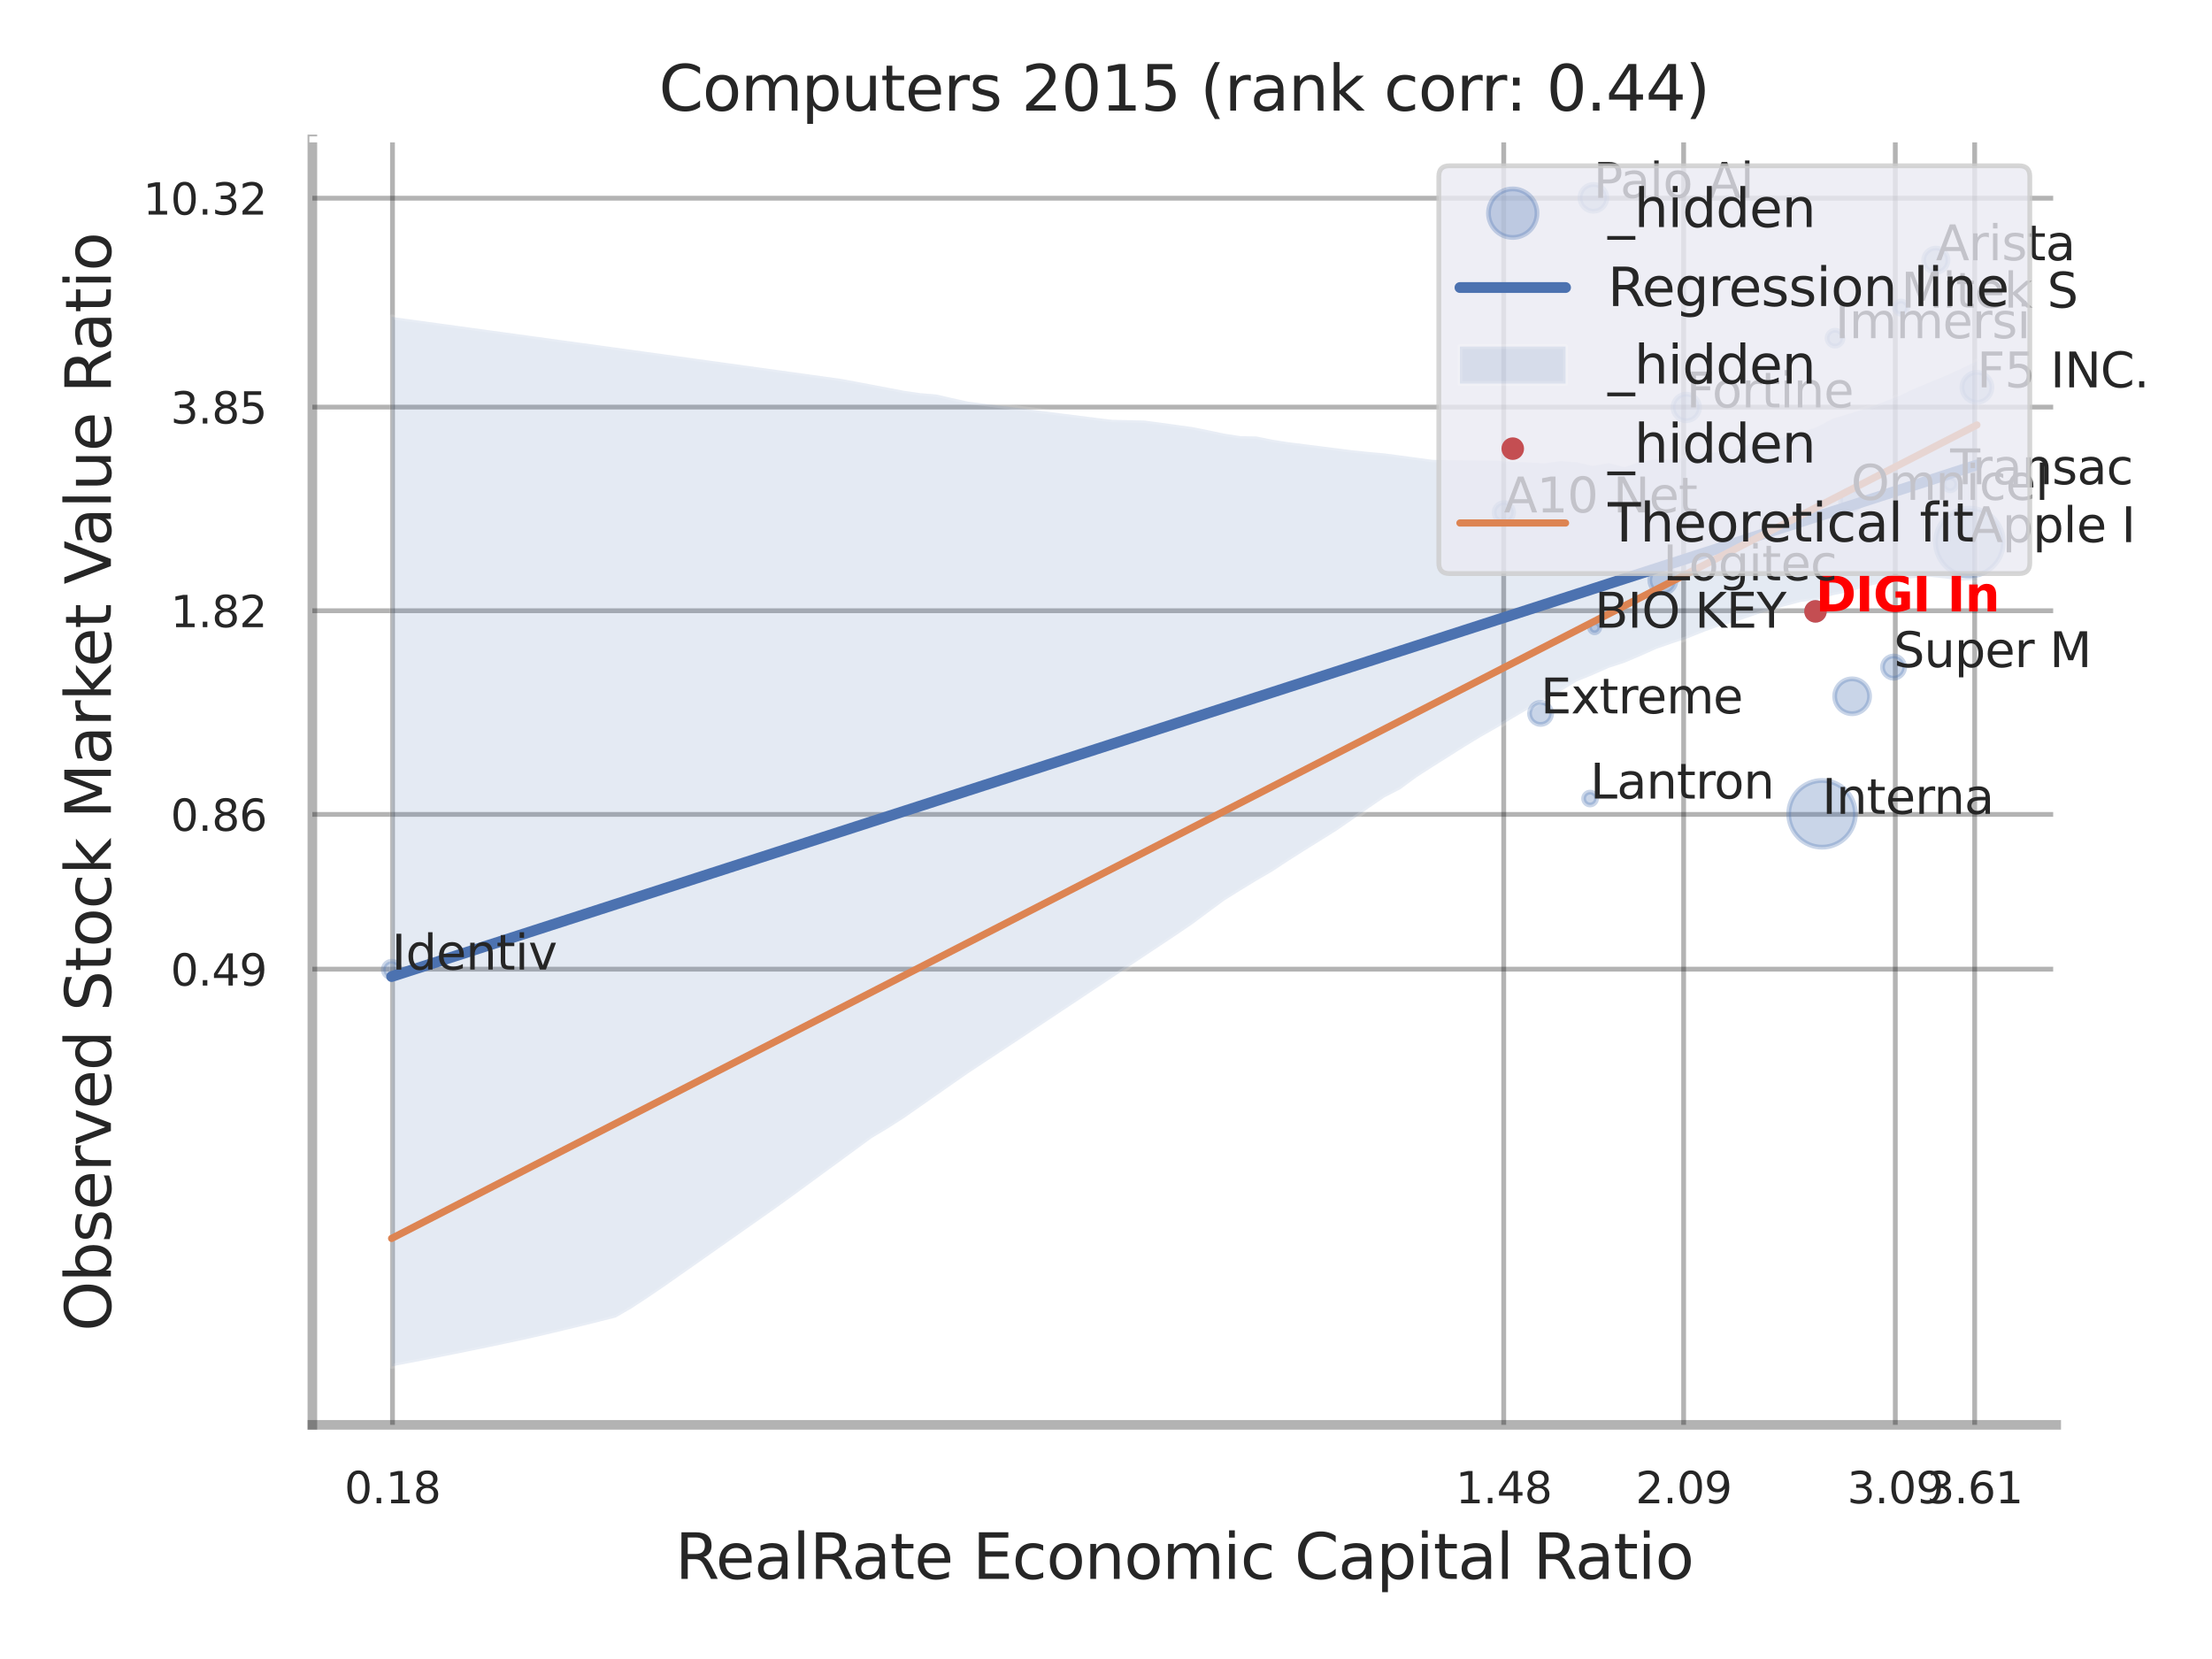 <?xml version="1.0" encoding="utf-8" standalone="no"?>
<!DOCTYPE svg PUBLIC "-//W3C//DTD SVG 1.1//EN"
  "http://www.w3.org/Graphics/SVG/1.1/DTD/svg11.dtd">
<svg xmlns:xlink="http://www.w3.org/1999/xlink" width="460.8pt" height="345.6pt" viewBox="0 0 460.8 345.6" xmlns="http://www.w3.org/2000/svg" version="1.1">
 <defs>
  <style type="text/css">*{stroke-linejoin: round; stroke-linecap: butt}</style>
 </defs>
 <g id="figure_1">
  <g id="patch_1">
   <path d="M 0 345.6 
L 460.8 345.6 
L 460.8 0 
L 0 0 
z
" style="fill: #ffffff"/>
  </g>
  <g id="axes_1">
   <g id="patch_2">
    <path d="M 65.07 296.82 
L 428.343 296.82 
L 428.343 29.04 
L 65.07 29.04 
z
" style="fill: #ffffff"/>
   </g>
   <g id="matplotlib.axis_1">
    <g id="xtick_1">
     <g id="line2d_1">
      <path d="M 81.763 296.82 
L 81.763 29.04 
" clip-path="url(#pac6fc21b68)" style="fill: none; stroke: #000000; stroke-opacity: 0.3; stroke-linecap: round"/>
     </g>
     <g id="text_1">
      <!-- 0.18 -->
      <g style="fill: #262626" transform="translate(71.744 313.159) scale(0.09 -0.09)">
       <defs>
        <path id="DejaVuSans-30" d="M 2034 4250 
Q 1547 4250 1301 3770 
Q 1056 3291 1056 2328 
Q 1056 1369 1301 889 
Q 1547 409 2034 409 
Q 2525 409 2770 889 
Q 3016 1369 3016 2328 
Q 3016 3291 2770 3770 
Q 2525 4250 2034 4250 
z
M 2034 4750 
Q 2819 4750 3233 4129 
Q 3647 3509 3647 2328 
Q 3647 1150 3233 529 
Q 2819 -91 2034 -91 
Q 1250 -91 836 529 
Q 422 1150 422 2328 
Q 422 3509 836 4129 
Q 1250 4750 2034 4750 
z
" transform="scale(0.016)"/>
        <path id="DejaVuSans-2e" d="M 684 794 
L 1344 794 
L 1344 0 
L 684 0 
L 684 794 
z
" transform="scale(0.016)"/>
        <path id="DejaVuSans-31" d="M 794 531 
L 1825 531 
L 1825 4091 
L 703 3866 
L 703 4441 
L 1819 4666 
L 2450 4666 
L 2450 531 
L 3481 531 
L 3481 0 
L 794 0 
L 794 531 
z
" transform="scale(0.016)"/>
        <path id="DejaVuSans-38" d="M 2034 2216 
Q 1584 2216 1326 1975 
Q 1069 1734 1069 1313 
Q 1069 891 1326 650 
Q 1584 409 2034 409 
Q 2484 409 2743 651 
Q 3003 894 3003 1313 
Q 3003 1734 2745 1975 
Q 2488 2216 2034 2216 
z
M 1403 2484 
Q 997 2584 770 2862 
Q 544 3141 544 3541 
Q 544 4100 942 4425 
Q 1341 4750 2034 4750 
Q 2731 4750 3128 4425 
Q 3525 4100 3525 3541 
Q 3525 3141 3298 2862 
Q 3072 2584 2669 2484 
Q 3125 2378 3379 2068 
Q 3634 1759 3634 1313 
Q 3634 634 3220 271 
Q 2806 -91 2034 -91 
Q 1263 -91 848 271 
Q 434 634 434 1313 
Q 434 1759 690 2068 
Q 947 2378 1403 2484 
z
M 1172 3481 
Q 1172 3119 1398 2916 
Q 1625 2713 2034 2713 
Q 2441 2713 2670 2916 
Q 2900 3119 2900 3481 
Q 2900 3844 2670 4047 
Q 2441 4250 2034 4250 
Q 1625 4250 1398 4047 
Q 1172 3844 1172 3481 
z
" transform="scale(0.016)"/>
       </defs>
       <use xlink:href="#DejaVuSans-30"/>
       <use xlink:href="#DejaVuSans-2e" transform="translate(63.623 0)"/>
       <use xlink:href="#DejaVuSans-31" transform="translate(95.41 0)"/>
       <use xlink:href="#DejaVuSans-38" transform="translate(159.033 0)"/>
      </g>
     </g>
    </g>
    <g id="xtick_2">
     <g id="line2d_2">
      <path d="M 313.253 296.82 
L 313.253 29.04 
" clip-path="url(#pac6fc21b68)" style="fill: none; stroke: #000000; stroke-opacity: 0.3; stroke-linecap: round"/>
     </g>
     <g id="text_2">
      <!-- 1.48 -->
      <g style="fill: #262626" transform="translate(303.234 313.159) scale(0.09 -0.09)">
       <defs>
        <path id="DejaVuSans-34" d="M 2419 4116 
L 825 1625 
L 2419 1625 
L 2419 4116 
z
M 2253 4666 
L 3047 4666 
L 3047 1625 
L 3713 1625 
L 3713 1100 
L 3047 1100 
L 3047 0 
L 2419 0 
L 2419 1100 
L 313 1100 
L 313 1709 
L 2253 4666 
z
" transform="scale(0.016)"/>
       </defs>
       <use xlink:href="#DejaVuSans-31"/>
       <use xlink:href="#DejaVuSans-2e" transform="translate(63.623 0)"/>
       <use xlink:href="#DejaVuSans-34" transform="translate(95.41 0)"/>
       <use xlink:href="#DejaVuSans-38" transform="translate(159.033 0)"/>
      </g>
     </g>
    </g>
    <g id="xtick_3">
     <g id="line2d_3">
      <path d="M 350.732 296.82 
L 350.732 29.04 
" clip-path="url(#pac6fc21b68)" style="fill: none; stroke: #000000; stroke-opacity: 0.3; stroke-linecap: round"/>
     </g>
     <g id="text_3">
      <!-- 2.09 -->
      <g style="fill: #262626" transform="translate(340.713 313.159) scale(0.09 -0.09)">
       <defs>
        <path id="DejaVuSans-32" d="M 1228 531 
L 3431 531 
L 3431 0 
L 469 0 
L 469 531 
Q 828 903 1448 1529 
Q 2069 2156 2228 2338 
Q 2531 2678 2651 2914 
Q 2772 3150 2772 3378 
Q 2772 3750 2511 3984 
Q 2250 4219 1831 4219 
Q 1534 4219 1204 4116 
Q 875 4013 500 3803 
L 500 4441 
Q 881 4594 1212 4672 
Q 1544 4750 1819 4750 
Q 2544 4750 2975 4387 
Q 3406 4025 3406 3419 
Q 3406 3131 3298 2873 
Q 3191 2616 2906 2266 
Q 2828 2175 2409 1742 
Q 1991 1309 1228 531 
z
" transform="scale(0.016)"/>
        <path id="DejaVuSans-39" d="M 703 97 
L 703 672 
Q 941 559 1184 500 
Q 1428 441 1663 441 
Q 2288 441 2617 861 
Q 2947 1281 2994 2138 
Q 2813 1869 2534 1725 
Q 2256 1581 1919 1581 
Q 1219 1581 811 2004 
Q 403 2428 403 3163 
Q 403 3881 828 4315 
Q 1253 4750 1959 4750 
Q 2769 4750 3195 4129 
Q 3622 3509 3622 2328 
Q 3622 1225 3098 567 
Q 2575 -91 1691 -91 
Q 1453 -91 1209 -44 
Q 966 3 703 97 
z
M 1959 2075 
Q 2384 2075 2632 2365 
Q 2881 2656 2881 3163 
Q 2881 3666 2632 3958 
Q 2384 4250 1959 4250 
Q 1534 4250 1286 3958 
Q 1038 3666 1038 3163 
Q 1038 2656 1286 2365 
Q 1534 2075 1959 2075 
z
" transform="scale(0.016)"/>
       </defs>
       <use xlink:href="#DejaVuSans-32"/>
       <use xlink:href="#DejaVuSans-2e" transform="translate(63.623 0)"/>
       <use xlink:href="#DejaVuSans-30" transform="translate(95.41 0)"/>
       <use xlink:href="#DejaVuSans-39" transform="translate(159.033 0)"/>
      </g>
     </g>
    </g>
    <g id="xtick_4">
     <g id="line2d_4">
      <path d="M 394.826 296.82 
L 394.826 29.04 
" clip-path="url(#pac6fc21b68)" style="fill: none; stroke: #000000; stroke-opacity: 0.3; stroke-linecap: round"/>
     </g>
     <g id="text_4">
      <!-- 3.09 -->
      <g style="fill: #262626" transform="translate(384.806 313.159) scale(0.09 -0.09)">
       <defs>
        <path id="DejaVuSans-33" d="M 2597 2516 
Q 3050 2419 3304 2112 
Q 3559 1806 3559 1356 
Q 3559 666 3084 287 
Q 2609 -91 1734 -91 
Q 1441 -91 1130 -33 
Q 819 25 488 141 
L 488 750 
Q 750 597 1062 519 
Q 1375 441 1716 441 
Q 2309 441 2620 675 
Q 2931 909 2931 1356 
Q 2931 1769 2642 2001 
Q 2353 2234 1838 2234 
L 1294 2234 
L 1294 2753 
L 1863 2753 
Q 2328 2753 2575 2939 
Q 2822 3125 2822 3475 
Q 2822 3834 2567 4026 
Q 2313 4219 1838 4219 
Q 1578 4219 1281 4162 
Q 984 4106 628 3988 
L 628 4550 
Q 988 4650 1302 4700 
Q 1616 4750 1894 4750 
Q 2613 4750 3031 4423 
Q 3450 4097 3450 3541 
Q 3450 3153 3228 2886 
Q 3006 2619 2597 2516 
z
" transform="scale(0.016)"/>
       </defs>
       <use xlink:href="#DejaVuSans-33"/>
       <use xlink:href="#DejaVuSans-2e" transform="translate(63.623 0)"/>
       <use xlink:href="#DejaVuSans-30" transform="translate(95.41 0)"/>
       <use xlink:href="#DejaVuSans-39" transform="translate(159.033 0)"/>
      </g>
     </g>
    </g>
    <g id="xtick_5">
     <g id="line2d_5">
      <path d="M 411.361 296.82 
L 411.361 29.04 
" clip-path="url(#pac6fc21b68)" style="fill: none; stroke: #000000; stroke-opacity: 0.3; stroke-linecap: round"/>
     </g>
     <g id="text_5">
      <!-- 3.61 -->
      <g style="fill: #262626" transform="translate(401.341 313.159) scale(0.09 -0.09)">
       <defs>
        <path id="DejaVuSans-36" d="M 2113 2584 
Q 1688 2584 1439 2293 
Q 1191 2003 1191 1497 
Q 1191 994 1439 701 
Q 1688 409 2113 409 
Q 2538 409 2786 701 
Q 3034 994 3034 1497 
Q 3034 2003 2786 2293 
Q 2538 2584 2113 2584 
z
M 3366 4563 
L 3366 3988 
Q 3128 4100 2886 4159 
Q 2644 4219 2406 4219 
Q 1781 4219 1451 3797 
Q 1122 3375 1075 2522 
Q 1259 2794 1537 2939 
Q 1816 3084 2150 3084 
Q 2853 3084 3261 2657 
Q 3669 2231 3669 1497 
Q 3669 778 3244 343 
Q 2819 -91 2113 -91 
Q 1303 -91 875 529 
Q 447 1150 447 2328 
Q 447 3434 972 4092 
Q 1497 4750 2381 4750 
Q 2619 4750 2861 4703 
Q 3103 4656 3366 4563 
z
" transform="scale(0.016)"/>
       </defs>
       <use xlink:href="#DejaVuSans-33"/>
       <use xlink:href="#DejaVuSans-2e" transform="translate(63.623 0)"/>
       <use xlink:href="#DejaVuSans-36" transform="translate(95.41 0)"/>
       <use xlink:href="#DejaVuSans-31" transform="translate(159.033 0)"/>
      </g>
     </g>
    </g>
    <g id="xtick_6"/>
    <g id="xtick_7"/>
    <g id="xtick_8"/>
    <g id="text_6">
     <!-- RealRate Economic Capital Ratio -->
     <g style="fill: #262626" transform="translate(140.653 328.908) scale(0.13 -0.13)">
      <defs>
       <path id="DejaVuSans-52" d="M 2841 2188 
Q 3044 2119 3236 1894 
Q 3428 1669 3622 1275 
L 4263 0 
L 3584 0 
L 2988 1197 
Q 2756 1666 2539 1819 
Q 2322 1972 1947 1972 
L 1259 1972 
L 1259 0 
L 628 0 
L 628 4666 
L 2053 4666 
Q 2853 4666 3247 4331 
Q 3641 3997 3641 3322 
Q 3641 2881 3436 2590 
Q 3231 2300 2841 2188 
z
M 1259 4147 
L 1259 2491 
L 2053 2491 
Q 2509 2491 2742 2702 
Q 2975 2913 2975 3322 
Q 2975 3731 2742 3939 
Q 2509 4147 2053 4147 
L 1259 4147 
z
" transform="scale(0.016)"/>
       <path id="DejaVuSans-65" d="M 3597 1894 
L 3597 1613 
L 953 1613 
Q 991 1019 1311 708 
Q 1631 397 2203 397 
Q 2534 397 2845 478 
Q 3156 559 3463 722 
L 3463 178 
Q 3153 47 2828 -22 
Q 2503 -91 2169 -91 
Q 1331 -91 842 396 
Q 353 884 353 1716 
Q 353 2575 817 3079 
Q 1281 3584 2069 3584 
Q 2775 3584 3186 3129 
Q 3597 2675 3597 1894 
z
M 3022 2063 
Q 3016 2534 2758 2815 
Q 2500 3097 2075 3097 
Q 1594 3097 1305 2825 
Q 1016 2553 972 2059 
L 3022 2063 
z
" transform="scale(0.016)"/>
       <path id="DejaVuSans-61" d="M 2194 1759 
Q 1497 1759 1228 1600 
Q 959 1441 959 1056 
Q 959 750 1161 570 
Q 1363 391 1709 391 
Q 2188 391 2477 730 
Q 2766 1069 2766 1631 
L 2766 1759 
L 2194 1759 
z
M 3341 1997 
L 3341 0 
L 2766 0 
L 2766 531 
Q 2569 213 2275 61 
Q 1981 -91 1556 -91 
Q 1019 -91 701 211 
Q 384 513 384 1019 
Q 384 1609 779 1909 
Q 1175 2209 1959 2209 
L 2766 2209 
L 2766 2266 
Q 2766 2663 2505 2880 
Q 2244 3097 1772 3097 
Q 1472 3097 1187 3025 
Q 903 2953 641 2809 
L 641 3341 
Q 956 3463 1253 3523 
Q 1550 3584 1831 3584 
Q 2591 3584 2966 3190 
Q 3341 2797 3341 1997 
z
" transform="scale(0.016)"/>
       <path id="DejaVuSans-6c" d="M 603 4863 
L 1178 4863 
L 1178 0 
L 603 0 
L 603 4863 
z
" transform="scale(0.016)"/>
       <path id="DejaVuSans-74" d="M 1172 4494 
L 1172 3500 
L 2356 3500 
L 2356 3053 
L 1172 3053 
L 1172 1153 
Q 1172 725 1289 603 
Q 1406 481 1766 481 
L 2356 481 
L 2356 0 
L 1766 0 
Q 1100 0 847 248 
Q 594 497 594 1153 
L 594 3053 
L 172 3053 
L 172 3500 
L 594 3500 
L 594 4494 
L 1172 4494 
z
" transform="scale(0.016)"/>
       <path id="DejaVuSans-20" transform="scale(0.016)"/>
       <path id="DejaVuSans-45" d="M 628 4666 
L 3578 4666 
L 3578 4134 
L 1259 4134 
L 1259 2753 
L 3481 2753 
L 3481 2222 
L 1259 2222 
L 1259 531 
L 3634 531 
L 3634 0 
L 628 0 
L 628 4666 
z
" transform="scale(0.016)"/>
       <path id="DejaVuSans-63" d="M 3122 3366 
L 3122 2828 
Q 2878 2963 2633 3030 
Q 2388 3097 2138 3097 
Q 1578 3097 1268 2742 
Q 959 2388 959 1747 
Q 959 1106 1268 751 
Q 1578 397 2138 397 
Q 2388 397 2633 464 
Q 2878 531 3122 666 
L 3122 134 
Q 2881 22 2623 -34 
Q 2366 -91 2075 -91 
Q 1284 -91 818 406 
Q 353 903 353 1747 
Q 353 2603 823 3093 
Q 1294 3584 2113 3584 
Q 2378 3584 2631 3529 
Q 2884 3475 3122 3366 
z
" transform="scale(0.016)"/>
       <path id="DejaVuSans-6f" d="M 1959 3097 
Q 1497 3097 1228 2736 
Q 959 2375 959 1747 
Q 959 1119 1226 758 
Q 1494 397 1959 397 
Q 2419 397 2687 759 
Q 2956 1122 2956 1747 
Q 2956 2369 2687 2733 
Q 2419 3097 1959 3097 
z
M 1959 3584 
Q 2709 3584 3137 3096 
Q 3566 2609 3566 1747 
Q 3566 888 3137 398 
Q 2709 -91 1959 -91 
Q 1206 -91 779 398 
Q 353 888 353 1747 
Q 353 2609 779 3096 
Q 1206 3584 1959 3584 
z
" transform="scale(0.016)"/>
       <path id="DejaVuSans-6e" d="M 3513 2113 
L 3513 0 
L 2938 0 
L 2938 2094 
Q 2938 2591 2744 2837 
Q 2550 3084 2163 3084 
Q 1697 3084 1428 2787 
Q 1159 2491 1159 1978 
L 1159 0 
L 581 0 
L 581 3500 
L 1159 3500 
L 1159 2956 
Q 1366 3272 1645 3428 
Q 1925 3584 2291 3584 
Q 2894 3584 3203 3211 
Q 3513 2838 3513 2113 
z
" transform="scale(0.016)"/>
       <path id="DejaVuSans-6d" d="M 3328 2828 
Q 3544 3216 3844 3400 
Q 4144 3584 4550 3584 
Q 5097 3584 5394 3201 
Q 5691 2819 5691 2113 
L 5691 0 
L 5113 0 
L 5113 2094 
Q 5113 2597 4934 2840 
Q 4756 3084 4391 3084 
Q 3944 3084 3684 2787 
Q 3425 2491 3425 1978 
L 3425 0 
L 2847 0 
L 2847 2094 
Q 2847 2600 2669 2842 
Q 2491 3084 2119 3084 
Q 1678 3084 1418 2786 
Q 1159 2488 1159 1978 
L 1159 0 
L 581 0 
L 581 3500 
L 1159 3500 
L 1159 2956 
Q 1356 3278 1631 3431 
Q 1906 3584 2284 3584 
Q 2666 3584 2933 3390 
Q 3200 3197 3328 2828 
z
" transform="scale(0.016)"/>
       <path id="DejaVuSans-69" d="M 603 3500 
L 1178 3500 
L 1178 0 
L 603 0 
L 603 3500 
z
M 603 4863 
L 1178 4863 
L 1178 4134 
L 603 4134 
L 603 4863 
z
" transform="scale(0.016)"/>
       <path id="DejaVuSans-43" d="M 4122 4306 
L 4122 3641 
Q 3803 3938 3442 4084 
Q 3081 4231 2675 4231 
Q 1875 4231 1450 3742 
Q 1025 3253 1025 2328 
Q 1025 1406 1450 917 
Q 1875 428 2675 428 
Q 3081 428 3442 575 
Q 3803 722 4122 1019 
L 4122 359 
Q 3791 134 3420 21 
Q 3050 -91 2638 -91 
Q 1578 -91 968 557 
Q 359 1206 359 2328 
Q 359 3453 968 4101 
Q 1578 4750 2638 4750 
Q 3056 4750 3426 4639 
Q 3797 4528 4122 4306 
z
" transform="scale(0.016)"/>
       <path id="DejaVuSans-70" d="M 1159 525 
L 1159 -1331 
L 581 -1331 
L 581 3500 
L 1159 3500 
L 1159 2969 
Q 1341 3281 1617 3432 
Q 1894 3584 2278 3584 
Q 2916 3584 3314 3078 
Q 3713 2572 3713 1747 
Q 3713 922 3314 415 
Q 2916 -91 2278 -91 
Q 1894 -91 1617 61 
Q 1341 213 1159 525 
z
M 3116 1747 
Q 3116 2381 2855 2742 
Q 2594 3103 2138 3103 
Q 1681 3103 1420 2742 
Q 1159 2381 1159 1747 
Q 1159 1113 1420 752 
Q 1681 391 2138 391 
Q 2594 391 2855 752 
Q 3116 1113 3116 1747 
z
" transform="scale(0.016)"/>
      </defs>
      <use xlink:href="#DejaVuSans-52"/>
      <use xlink:href="#DejaVuSans-65" transform="translate(64.982 0)"/>
      <use xlink:href="#DejaVuSans-61" transform="translate(126.506 0)"/>
      <use xlink:href="#DejaVuSans-6c" transform="translate(187.785 0)"/>
      <use xlink:href="#DejaVuSans-52" transform="translate(215.568 0)"/>
      <use xlink:href="#DejaVuSans-61" transform="translate(282.801 0)"/>
      <use xlink:href="#DejaVuSans-74" transform="translate(344.08 0)"/>
      <use xlink:href="#DejaVuSans-65" transform="translate(383.289 0)"/>
      <use xlink:href="#DejaVuSans-20" transform="translate(444.812 0)"/>
      <use xlink:href="#DejaVuSans-45" transform="translate(476.6 0)"/>
      <use xlink:href="#DejaVuSans-63" transform="translate(539.783 0)"/>
      <use xlink:href="#DejaVuSans-6f" transform="translate(594.764 0)"/>
      <use xlink:href="#DejaVuSans-6e" transform="translate(655.945 0)"/>
      <use xlink:href="#DejaVuSans-6f" transform="translate(719.324 0)"/>
      <use xlink:href="#DejaVuSans-6d" transform="translate(780.506 0)"/>
      <use xlink:href="#DejaVuSans-69" transform="translate(877.918 0)"/>
      <use xlink:href="#DejaVuSans-63" transform="translate(905.701 0)"/>
      <use xlink:href="#DejaVuSans-20" transform="translate(960.682 0)"/>
      <use xlink:href="#DejaVuSans-43" transform="translate(992.469 0)"/>
      <use xlink:href="#DejaVuSans-61" transform="translate(1062.293 0)"/>
      <use xlink:href="#DejaVuSans-70" transform="translate(1123.572 0)"/>
      <use xlink:href="#DejaVuSans-69" transform="translate(1187.049 0)"/>
      <use xlink:href="#DejaVuSans-74" transform="translate(1214.832 0)"/>
      <use xlink:href="#DejaVuSans-61" transform="translate(1254.041 0)"/>
      <use xlink:href="#DejaVuSans-6c" transform="translate(1315.32 0)"/>
      <use xlink:href="#DejaVuSans-20" transform="translate(1343.104 0)"/>
      <use xlink:href="#DejaVuSans-52" transform="translate(1374.891 0)"/>
      <use xlink:href="#DejaVuSans-61" transform="translate(1442.123 0)"/>
      <use xlink:href="#DejaVuSans-74" transform="translate(1503.402 0)"/>
      <use xlink:href="#DejaVuSans-69" transform="translate(1542.611 0)"/>
      <use xlink:href="#DejaVuSans-6f" transform="translate(1570.395 0)"/>
     </g>
    </g>
   </g>
   <g id="matplotlib.axis_2">
    <g id="ytick_1">
     <g id="line2d_6">
      <path d="M 65.07 201.894 
L 428.343 201.894 
" clip-path="url(#pac6fc21b68)" style="fill: none; stroke: #000000; stroke-opacity: 0.3; stroke-linecap: round"/>
     </g>
     <g id="text_7">
      <!-- 0.49 -->
      <g style="fill: #262626" transform="translate(35.531 205.313) scale(0.09 -0.09)">
       <use xlink:href="#DejaVuSans-30"/>
       <use xlink:href="#DejaVuSans-2e" transform="translate(63.623 0)"/>
       <use xlink:href="#DejaVuSans-34" transform="translate(95.41 0)"/>
       <use xlink:href="#DejaVuSans-39" transform="translate(159.033 0)"/>
      </g>
     </g>
    </g>
    <g id="ytick_2">
     <g id="line2d_7">
      <path d="M 65.07 169.652 
L 428.343 169.652 
" clip-path="url(#pac6fc21b68)" style="fill: none; stroke: #000000; stroke-opacity: 0.3; stroke-linecap: round"/>
     </g>
     <g id="text_8">
      <!-- 0.86 -->
      <g style="fill: #262626" transform="translate(35.531 173.072) scale(0.09 -0.09)">
       <use xlink:href="#DejaVuSans-30"/>
       <use xlink:href="#DejaVuSans-2e" transform="translate(63.623 0)"/>
       <use xlink:href="#DejaVuSans-38" transform="translate(95.41 0)"/>
       <use xlink:href="#DejaVuSans-36" transform="translate(159.033 0)"/>
      </g>
     </g>
    </g>
    <g id="ytick_3">
     <g id="line2d_8">
      <path d="M 65.07 127.23 
L 428.343 127.23 
" clip-path="url(#pac6fc21b68)" style="fill: none; stroke: #000000; stroke-opacity: 0.3; stroke-linecap: round"/>
     </g>
     <g id="text_9">
      <!-- 1.82 -->
      <g style="fill: #262626" transform="translate(35.531 130.649) scale(0.09 -0.09)">
       <use xlink:href="#DejaVuSans-31"/>
       <use xlink:href="#DejaVuSans-2e" transform="translate(63.623 0)"/>
       <use xlink:href="#DejaVuSans-38" transform="translate(95.41 0)"/>
       <use xlink:href="#DejaVuSans-32" transform="translate(159.033 0)"/>
      </g>
     </g>
    </g>
    <g id="ytick_4">
     <g id="line2d_9">
      <path d="M 65.07 84.807 
L 428.343 84.807 
" clip-path="url(#pac6fc21b68)" style="fill: none; stroke: #000000; stroke-opacity: 0.3; stroke-linecap: round"/>
     </g>
     <g id="text_10">
      <!-- 3.85 -->
      <g style="fill: #262626" transform="translate(35.531 88.226) scale(0.09 -0.09)">
       <defs>
        <path id="DejaVuSans-35" d="M 691 4666 
L 3169 4666 
L 3169 4134 
L 1269 4134 
L 1269 2991 
Q 1406 3038 1543 3061 
Q 1681 3084 1819 3084 
Q 2600 3084 3056 2656 
Q 3513 2228 3513 1497 
Q 3513 744 3044 326 
Q 2575 -91 1722 -91 
Q 1428 -91 1123 -41 
Q 819 9 494 109 
L 494 744 
Q 775 591 1075 516 
Q 1375 441 1709 441 
Q 2250 441 2565 725 
Q 2881 1009 2881 1497 
Q 2881 1984 2565 2268 
Q 2250 2553 1709 2553 
Q 1456 2553 1204 2497 
Q 953 2441 691 2322 
L 691 4666 
z
" transform="scale(0.016)"/>
       </defs>
       <use xlink:href="#DejaVuSans-33"/>
       <use xlink:href="#DejaVuSans-2e" transform="translate(63.623 0)"/>
       <use xlink:href="#DejaVuSans-38" transform="translate(95.41 0)"/>
       <use xlink:href="#DejaVuSans-35" transform="translate(159.033 0)"/>
      </g>
     </g>
    </g>
    <g id="ytick_5">
     <g id="line2d_10">
      <path d="M 65.07 41.287 
L 428.343 41.287 
" clip-path="url(#pac6fc21b68)" style="fill: none; stroke: #000000; stroke-opacity: 0.3; stroke-linecap: round"/>
     </g>
     <g id="text_11">
      <!-- 10.32 -->
      <g style="fill: #262626" transform="translate(29.805 44.706) scale(0.09 -0.09)">
       <use xlink:href="#DejaVuSans-31"/>
       <use xlink:href="#DejaVuSans-30" transform="translate(63.623 0)"/>
       <use xlink:href="#DejaVuSans-2e" transform="translate(127.246 0)"/>
       <use xlink:href="#DejaVuSans-33" transform="translate(159.033 0)"/>
       <use xlink:href="#DejaVuSans-32" transform="translate(222.656 0)"/>
      </g>
     </g>
    </g>
    <g id="ytick_6"/>
    <g id="ytick_7"/>
    <g id="ytick_8"/>
    <g id="text_12">
     <!-- Observed Stock Market Value Ratio -->
     <g style="fill: #262626" transform="translate(23.101 277.332) rotate(-90) scale(0.13 -0.13)">
      <defs>
       <path id="DejaVuSans-4f" d="M 2522 4238 
Q 1834 4238 1429 3725 
Q 1025 3213 1025 2328 
Q 1025 1447 1429 934 
Q 1834 422 2522 422 
Q 3209 422 3611 934 
Q 4013 1447 4013 2328 
Q 4013 3213 3611 3725 
Q 3209 4238 2522 4238 
z
M 2522 4750 
Q 3503 4750 4090 4092 
Q 4678 3434 4678 2328 
Q 4678 1225 4090 567 
Q 3503 -91 2522 -91 
Q 1538 -91 948 565 
Q 359 1222 359 2328 
Q 359 3434 948 4092 
Q 1538 4750 2522 4750 
z
" transform="scale(0.016)"/>
       <path id="DejaVuSans-62" d="M 3116 1747 
Q 3116 2381 2855 2742 
Q 2594 3103 2138 3103 
Q 1681 3103 1420 2742 
Q 1159 2381 1159 1747 
Q 1159 1113 1420 752 
Q 1681 391 2138 391 
Q 2594 391 2855 752 
Q 3116 1113 3116 1747 
z
M 1159 2969 
Q 1341 3281 1617 3432 
Q 1894 3584 2278 3584 
Q 2916 3584 3314 3078 
Q 3713 2572 3713 1747 
Q 3713 922 3314 415 
Q 2916 -91 2278 -91 
Q 1894 -91 1617 61 
Q 1341 213 1159 525 
L 1159 0 
L 581 0 
L 581 4863 
L 1159 4863 
L 1159 2969 
z
" transform="scale(0.016)"/>
       <path id="DejaVuSans-73" d="M 2834 3397 
L 2834 2853 
Q 2591 2978 2328 3040 
Q 2066 3103 1784 3103 
Q 1356 3103 1142 2972 
Q 928 2841 928 2578 
Q 928 2378 1081 2264 
Q 1234 2150 1697 2047 
L 1894 2003 
Q 2506 1872 2764 1633 
Q 3022 1394 3022 966 
Q 3022 478 2636 193 
Q 2250 -91 1575 -91 
Q 1294 -91 989 -36 
Q 684 19 347 128 
L 347 722 
Q 666 556 975 473 
Q 1284 391 1588 391 
Q 1994 391 2212 530 
Q 2431 669 2431 922 
Q 2431 1156 2273 1281 
Q 2116 1406 1581 1522 
L 1381 1569 
Q 847 1681 609 1914 
Q 372 2147 372 2553 
Q 372 3047 722 3315 
Q 1072 3584 1716 3584 
Q 2034 3584 2315 3537 
Q 2597 3491 2834 3397 
z
" transform="scale(0.016)"/>
       <path id="DejaVuSans-72" d="M 2631 2963 
Q 2534 3019 2420 3045 
Q 2306 3072 2169 3072 
Q 1681 3072 1420 2755 
Q 1159 2438 1159 1844 
L 1159 0 
L 581 0 
L 581 3500 
L 1159 3500 
L 1159 2956 
Q 1341 3275 1631 3429 
Q 1922 3584 2338 3584 
Q 2397 3584 2469 3576 
Q 2541 3569 2628 3553 
L 2631 2963 
z
" transform="scale(0.016)"/>
       <path id="DejaVuSans-76" d="M 191 3500 
L 800 3500 
L 1894 563 
L 2988 3500 
L 3597 3500 
L 2284 0 
L 1503 0 
L 191 3500 
z
" transform="scale(0.016)"/>
       <path id="DejaVuSans-64" d="M 2906 2969 
L 2906 4863 
L 3481 4863 
L 3481 0 
L 2906 0 
L 2906 525 
Q 2725 213 2448 61 
Q 2172 -91 1784 -91 
Q 1150 -91 751 415 
Q 353 922 353 1747 
Q 353 2572 751 3078 
Q 1150 3584 1784 3584 
Q 2172 3584 2448 3432 
Q 2725 3281 2906 2969 
z
M 947 1747 
Q 947 1113 1208 752 
Q 1469 391 1925 391 
Q 2381 391 2643 752 
Q 2906 1113 2906 1747 
Q 2906 2381 2643 2742 
Q 2381 3103 1925 3103 
Q 1469 3103 1208 2742 
Q 947 2381 947 1747 
z
" transform="scale(0.016)"/>
       <path id="DejaVuSans-53" d="M 3425 4513 
L 3425 3897 
Q 3066 4069 2747 4153 
Q 2428 4238 2131 4238 
Q 1616 4238 1336 4038 
Q 1056 3838 1056 3469 
Q 1056 3159 1242 3001 
Q 1428 2844 1947 2747 
L 2328 2669 
Q 3034 2534 3370 2195 
Q 3706 1856 3706 1288 
Q 3706 609 3251 259 
Q 2797 -91 1919 -91 
Q 1588 -91 1214 -16 
Q 841 59 441 206 
L 441 856 
Q 825 641 1194 531 
Q 1563 422 1919 422 
Q 2459 422 2753 634 
Q 3047 847 3047 1241 
Q 3047 1584 2836 1778 
Q 2625 1972 2144 2069 
L 1759 2144 
Q 1053 2284 737 2584 
Q 422 2884 422 3419 
Q 422 4038 858 4394 
Q 1294 4750 2059 4750 
Q 2388 4750 2728 4690 
Q 3069 4631 3425 4513 
z
" transform="scale(0.016)"/>
       <path id="DejaVuSans-6b" d="M 581 4863 
L 1159 4863 
L 1159 1991 
L 2875 3500 
L 3609 3500 
L 1753 1863 
L 3688 0 
L 2938 0 
L 1159 1709 
L 1159 0 
L 581 0 
L 581 4863 
z
" transform="scale(0.016)"/>
       <path id="DejaVuSans-4d" d="M 628 4666 
L 1569 4666 
L 2759 1491 
L 3956 4666 
L 4897 4666 
L 4897 0 
L 4281 0 
L 4281 4097 
L 3078 897 
L 2444 897 
L 1241 4097 
L 1241 0 
L 628 0 
L 628 4666 
z
" transform="scale(0.016)"/>
       <path id="DejaVuSans-56" d="M 1831 0 
L 50 4666 
L 709 4666 
L 2188 738 
L 3669 4666 
L 4325 4666 
L 2547 0 
L 1831 0 
z
" transform="scale(0.016)"/>
       <path id="DejaVuSans-75" d="M 544 1381 
L 544 3500 
L 1119 3500 
L 1119 1403 
Q 1119 906 1312 657 
Q 1506 409 1894 409 
Q 2359 409 2629 706 
Q 2900 1003 2900 1516 
L 2900 3500 
L 3475 3500 
L 3475 0 
L 2900 0 
L 2900 538 
Q 2691 219 2414 64 
Q 2138 -91 1772 -91 
Q 1169 -91 856 284 
Q 544 659 544 1381 
z
M 1991 3584 
L 1991 3584 
z
" transform="scale(0.016)"/>
      </defs>
      <use xlink:href="#DejaVuSans-4f"/>
      <use xlink:href="#DejaVuSans-62" transform="translate(78.711 0)"/>
      <use xlink:href="#DejaVuSans-73" transform="translate(142.188 0)"/>
      <use xlink:href="#DejaVuSans-65" transform="translate(194.287 0)"/>
      <use xlink:href="#DejaVuSans-72" transform="translate(255.811 0)"/>
      <use xlink:href="#DejaVuSans-76" transform="translate(296.924 0)"/>
      <use xlink:href="#DejaVuSans-65" transform="translate(356.104 0)"/>
      <use xlink:href="#DejaVuSans-64" transform="translate(417.627 0)"/>
      <use xlink:href="#DejaVuSans-20" transform="translate(481.104 0)"/>
      <use xlink:href="#DejaVuSans-53" transform="translate(512.891 0)"/>
      <use xlink:href="#DejaVuSans-74" transform="translate(576.367 0)"/>
      <use xlink:href="#DejaVuSans-6f" transform="translate(615.576 0)"/>
      <use xlink:href="#DejaVuSans-63" transform="translate(676.758 0)"/>
      <use xlink:href="#DejaVuSans-6b" transform="translate(731.738 0)"/>
      <use xlink:href="#DejaVuSans-20" transform="translate(789.648 0)"/>
      <use xlink:href="#DejaVuSans-4d" transform="translate(821.436 0)"/>
      <use xlink:href="#DejaVuSans-61" transform="translate(907.715 0)"/>
      <use xlink:href="#DejaVuSans-72" transform="translate(968.994 0)"/>
      <use xlink:href="#DejaVuSans-6b" transform="translate(1010.107 0)"/>
      <use xlink:href="#DejaVuSans-65" transform="translate(1064.393 0)"/>
      <use xlink:href="#DejaVuSans-74" transform="translate(1125.916 0)"/>
      <use xlink:href="#DejaVuSans-20" transform="translate(1165.125 0)"/>
      <use xlink:href="#DejaVuSans-56" transform="translate(1196.912 0)"/>
      <use xlink:href="#DejaVuSans-61" transform="translate(1257.57 0)"/>
      <use xlink:href="#DejaVuSans-6c" transform="translate(1318.85 0)"/>
      <use xlink:href="#DejaVuSans-75" transform="translate(1346.633 0)"/>
      <use xlink:href="#DejaVuSans-65" transform="translate(1410.012 0)"/>
      <use xlink:href="#DejaVuSans-20" transform="translate(1471.535 0)"/>
      <use xlink:href="#DejaVuSans-52" transform="translate(1503.322 0)"/>
      <use xlink:href="#DejaVuSans-61" transform="translate(1570.555 0)"/>
      <use xlink:href="#DejaVuSans-74" transform="translate(1631.834 0)"/>
      <use xlink:href="#DejaVuSans-69" transform="translate(1671.043 0)"/>
      <use xlink:href="#DejaVuSans-6f" transform="translate(1698.826 0)"/>
     </g>
    </g>
   </g>
   <g id="PathCollection_1">
    <path d="M 379.561 176.485 
C 381.403 176.485 383.17 175.753 384.473 174.45 
C 385.776 173.147 386.508 171.38 386.508 169.537 
C 386.508 167.695 385.776 165.927 384.473 164.624 
C 383.17 163.321 381.403 162.589 379.561 162.589 
C 377.718 162.589 375.951 163.321 374.648 164.624 
C 373.345 165.927 372.613 167.695 372.613 169.537 
C 372.613 171.38 373.345 173.147 374.648 174.45 
C 375.951 175.753 377.718 176.485 379.561 176.485 
z
" clip-path="url(#pac6fc21b68)" style="fill: #4c72b0; fill-opacity: 0.3; stroke: #4c72b0; stroke-opacity: 0.3"/>
    <path d="M 410.271 120.002 
C 412.146 120.002 413.945 119.257 415.271 117.931 
C 416.597 116.605 417.342 114.806 417.342 112.931 
C 417.342 111.055 416.597 109.257 415.271 107.931 
C 413.945 106.605 412.146 105.86 410.271 105.86 
C 408.395 105.86 406.597 106.605 405.271 107.931 
C 403.945 109.257 403.199 111.055 403.199 112.931 
C 403.199 114.806 403.945 116.605 405.271 117.931 
C 406.597 119.257 408.395 120.002 410.271 120.002 
z
" clip-path="url(#pac6fc21b68)" style="fill: #4c72b0; fill-opacity: 0.3; stroke: #4c72b0; stroke-opacity: 0.3"/>
    <path d="M 396.015 65.458 
C 396.38 65.458 396.731 65.313 396.989 65.055 
C 397.247 64.797 397.392 64.447 397.392 64.082 
C 397.392 63.716 397.247 63.366 396.989 63.108 
C 396.731 62.85 396.38 62.705 396.015 62.705 
C 395.65 62.705 395.3 62.85 395.042 63.108 
C 394.783 63.366 394.638 63.716 394.638 64.082 
C 394.638 64.447 394.783 64.797 395.042 65.055 
C 395.3 65.313 395.65 65.458 396.015 65.458 
z
" clip-path="url(#pac6fc21b68)" style="fill: #4c72b0; fill-opacity: 0.3; stroke: #4c72b0; stroke-opacity: 0.3"/>
    <path d="M 378.2 129.21 
C 378.691 129.21 379.162 129.015 379.509 128.668 
C 379.856 128.321 380.051 127.85 380.051 127.359 
C 380.051 126.868 379.856 126.397 379.509 126.05 
C 379.162 125.703 378.691 125.508 378.2 125.508 
C 377.709 125.508 377.239 125.703 376.892 126.05 
C 376.544 126.397 376.349 126.868 376.349 127.359 
C 376.349 127.85 376.544 128.321 376.892 128.668 
C 377.239 129.015 377.709 129.21 378.2 129.21 
z
" clip-path="url(#pac6fc21b68)" style="fill: #4c72b0; fill-opacity: 0.3; stroke: #4c72b0; stroke-opacity: 0.3"/>
    <path d="M 385.595 106.326 
C 386.176 106.326 386.734 106.095 387.144 105.684 
C 387.555 105.273 387.786 104.716 387.786 104.134 
C 387.786 103.553 387.555 102.996 387.144 102.585 
C 386.734 102.174 386.176 101.943 385.595 101.943 
C 385.014 101.943 384.456 102.174 384.045 102.585 
C 383.634 102.996 383.403 103.553 383.403 104.134 
C 383.403 104.716 383.634 105.273 384.045 105.684 
C 384.456 106.095 385.014 106.326 385.595 106.326 
z
" clip-path="url(#pac6fc21b68)" style="fill: #4c72b0; fill-opacity: 0.3; stroke: #4c72b0; stroke-opacity: 0.3"/>
    <path d="M 406.259 102.237 
C 406.621 102.237 406.968 102.093 407.224 101.837 
C 407.48 101.581 407.623 101.234 407.623 100.872 
C 407.623 100.511 407.48 100.164 407.224 99.908 
C 406.968 99.652 406.621 99.508 406.259 99.508 
C 405.897 99.508 405.55 99.652 405.294 99.908 
C 405.039 100.164 404.895 100.511 404.895 100.872 
C 404.895 101.234 405.039 101.581 405.294 101.837 
C 405.55 102.093 405.897 102.237 406.259 102.237 
z
" clip-path="url(#pac6fc21b68)" style="fill: #4c72b0; fill-opacity: 0.3; stroke: #4c72b0; stroke-opacity: 0.3"/>
    <path d="M 332.192 131.819 
C 332.475 131.819 332.747 131.707 332.947 131.507 
C 333.147 131.307 333.259 131.035 333.259 130.752 
C 333.259 130.469 333.147 130.198 332.947 129.998 
C 332.747 129.798 332.475 129.685 332.192 129.685 
C 331.909 129.685 331.638 129.798 331.438 129.998 
C 331.238 130.198 331.125 130.469 331.125 130.752 
C 331.125 131.035 331.238 131.307 331.438 131.507 
C 331.638 131.707 331.909 131.819 332.192 131.819 
z
" clip-path="url(#pac6fc21b68)" style="fill: #4c72b0; fill-opacity: 0.3; stroke: #4c72b0; stroke-opacity: 0.3"/>
    <path d="M 346.41 123.623 
C 347.136 123.623 347.832 123.335 348.346 122.821 
C 348.859 122.308 349.147 121.612 349.147 120.886 
C 349.147 120.16 348.859 119.464 348.346 118.95 
C 347.832 118.437 347.136 118.149 346.41 118.149 
C 345.684 118.149 344.988 118.437 344.475 118.95 
C 343.961 119.464 343.673 120.16 343.673 120.886 
C 343.673 121.612 343.961 122.308 344.475 122.821 
C 344.988 123.335 345.684 123.623 346.41 123.623 
z
" clip-path="url(#pac6fc21b68)" style="fill: #4c72b0; fill-opacity: 0.3; stroke: #4c72b0; stroke-opacity: 0.3"/>
    <path d="M 81.582 203.72 
C 82.043 203.72 82.485 203.537 82.811 203.211 
C 83.136 202.885 83.319 202.443 83.319 201.983 
C 83.319 201.522 83.136 201.08 82.811 200.754 
C 82.485 200.429 82.043 200.246 81.582 200.246 
C 81.122 200.246 80.68 200.429 80.354 200.754 
C 80.028 201.08 79.845 201.522 79.845 201.983 
C 79.845 202.443 80.028 202.885 80.354 203.211 
C 80.68 203.537 81.122 203.72 81.582 203.72 
z
" clip-path="url(#pac6fc21b68)" style="fill: #4c72b0; fill-opacity: 0.3; stroke: #4c72b0; stroke-opacity: 0.3"/>
    <path d="M 385.827 148.685 
C 386.791 148.685 387.716 148.303 388.397 147.621 
C 389.079 146.939 389.462 146.015 389.462 145.051 
C 389.462 144.087 389.079 143.163 388.397 142.481 
C 387.716 141.8 386.791 141.417 385.827 141.417 
C 384.864 141.417 383.939 141.8 383.258 142.481 
C 382.576 143.163 382.193 144.087 382.193 145.051 
C 382.193 146.015 382.576 146.939 383.258 147.621 
C 383.939 148.303 384.864 148.685 385.827 148.685 
z
" clip-path="url(#pac6fc21b68)" style="fill: #4c72b0; fill-opacity: 0.3; stroke: #4c72b0; stroke-opacity: 0.3"/>
    <path d="M 411.83 83.81 
C 412.658 83.81 413.451 83.481 414.037 82.896 
C 414.622 82.311 414.95 81.517 414.95 80.69 
C 414.95 79.862 414.622 79.069 414.037 78.484 
C 413.451 77.899 412.658 77.57 411.83 77.57 
C 411.003 77.57 410.209 77.899 409.624 78.484 
C 409.039 79.069 408.71 79.862 408.71 80.69 
C 408.71 81.517 409.039 82.311 409.624 82.896 
C 410.209 83.481 411.003 83.81 411.83 83.81 
z
" clip-path="url(#pac6fc21b68)" style="fill: #4c72b0; fill-opacity: 0.3; stroke: #4c72b0; stroke-opacity: 0.3"/>
    <path d="M 382.267 72.114 
C 382.708 72.114 383.131 71.939 383.443 71.627 
C 383.755 71.315 383.931 70.892 383.931 70.451 
C 383.931 70.009 383.755 69.586 383.443 69.274 
C 383.131 68.962 382.708 68.787 382.267 68.787 
C 381.826 68.787 381.402 68.962 381.09 69.274 
C 380.778 69.586 380.603 70.009 380.603 70.451 
C 380.603 70.892 380.778 71.315 381.09 71.627 
C 381.402 71.939 381.826 72.114 382.267 72.114 
z
" clip-path="url(#pac6fc21b68)" style="fill: #4c72b0; fill-opacity: 0.3; stroke: #4c72b0; stroke-opacity: 0.3"/>
    <path d="M 320.933 150.915 
C 321.544 150.915 322.131 150.672 322.563 150.24 
C 322.995 149.808 323.238 149.221 323.238 148.61 
C 323.238 147.999 322.995 147.413 322.563 146.98 
C 322.131 146.548 321.544 146.305 320.933 146.305 
C 320.322 146.305 319.736 146.548 319.303 146.98 
C 318.871 147.413 318.628 147.999 318.628 148.61 
C 318.628 149.221 318.871 149.808 319.303 150.24 
C 319.736 150.672 320.322 150.915 320.933 150.915 
z
" clip-path="url(#pac6fc21b68)" style="fill: #4c72b0; fill-opacity: 0.3; stroke: #4c72b0; stroke-opacity: 0.3"/>
    <path d="M 331.242 167.695 
C 331.599 167.695 331.941 167.553 332.193 167.301 
C 332.445 167.049 332.587 166.707 332.587 166.35 
C 332.587 165.994 332.445 165.652 332.193 165.399 
C 331.941 165.147 331.599 165.006 331.242 165.006 
C 330.885 165.006 330.543 165.147 330.291 165.399 
C 330.039 165.652 329.897 165.994 329.897 166.35 
C 329.897 166.707 330.039 167.049 330.291 167.301 
C 330.543 167.553 330.885 167.695 331.242 167.695 
z
" clip-path="url(#pac6fc21b68)" style="fill: #4c72b0; fill-opacity: 0.3; stroke: #4c72b0; stroke-opacity: 0.3"/>
    <path d="M 351.282 87.642 
C 352.017 87.642 352.722 87.35 353.241 86.831 
C 353.76 86.311 354.052 85.607 354.052 84.872 
C 354.052 84.138 353.76 83.433 353.241 82.914 
C 352.722 82.394 352.017 82.102 351.282 82.102 
C 350.548 82.102 349.843 82.394 349.324 82.914 
C 348.805 83.433 348.513 84.138 348.513 84.872 
C 348.513 85.607 348.805 86.311 349.324 86.831 
C 349.843 87.35 350.548 87.642 351.282 87.642 
z
" clip-path="url(#pac6fc21b68)" style="fill: #4c72b0; fill-opacity: 0.3; stroke: #4c72b0; stroke-opacity: 0.3"/>
    <path d="M 331.938 44.011 
C 332.68 44.011 333.392 43.716 333.917 43.191 
C 334.442 42.666 334.737 41.954 334.737 41.212 
C 334.737 40.469 334.442 39.757 333.917 39.232 
C 333.392 38.707 332.68 38.412 331.938 38.412 
C 331.195 38.412 330.483 38.707 329.958 39.232 
C 329.433 39.757 329.138 40.469 329.138 41.212 
C 329.138 41.954 329.433 42.666 329.958 43.191 
C 330.483 43.716 331.195 44.011 331.938 44.011 
z
" clip-path="url(#pac6fc21b68)" style="fill: #4c72b0; fill-opacity: 0.3; stroke: #4c72b0; stroke-opacity: 0.3"/>
    <path d="M 394.47 141.286 
C 395.084 141.286 395.672 141.042 396.106 140.608 
C 396.54 140.174 396.784 139.585 396.784 138.971 
C 396.784 138.357 396.54 137.768 396.106 137.334 
C 395.672 136.9 395.084 136.656 394.47 136.656 
C 393.856 136.656 393.267 136.9 392.833 137.334 
C 392.399 137.768 392.155 138.357 392.155 138.971 
C 392.155 139.585 392.399 140.174 392.833 140.608 
C 393.267 141.042 393.856 141.286 394.47 141.286 
z
" clip-path="url(#pac6fc21b68)" style="fill: #4c72b0; fill-opacity: 0.3; stroke: #4c72b0; stroke-opacity: 0.3"/>
    <path d="M 313.287 108.772 
C 313.825 108.772 314.341 108.558 314.722 108.178 
C 315.102 107.797 315.316 107.281 315.316 106.743 
C 315.316 106.205 315.102 105.689 314.722 105.309 
C 314.341 104.928 313.825 104.714 313.287 104.714 
C 312.749 104.714 312.233 104.928 311.853 105.309 
C 311.472 105.689 311.258 106.205 311.258 106.743 
C 311.258 107.281 311.472 107.797 311.853 108.178 
C 312.233 108.558 312.749 108.772 313.287 108.772 
z
" clip-path="url(#pac6fc21b68)" style="fill: #4c72b0; fill-opacity: 0.3; stroke: #4c72b0; stroke-opacity: 0.3"/>
    <path d="M 403.265 56.748 
C 403.937 56.748 404.582 56.481 405.058 56.005 
C 405.533 55.53 405.8 54.885 405.8 54.213 
C 405.8 53.541 405.533 52.896 405.058 52.42 
C 404.582 51.945 403.937 51.678 403.265 51.678 
C 402.593 51.678 401.948 51.945 401.473 52.42 
C 400.997 52.896 400.73 53.541 400.73 54.213 
C 400.73 54.885 400.997 55.53 401.473 56.005 
C 401.948 56.481 402.593 56.748 403.265 56.748 
z
" clip-path="url(#pac6fc21b68)" style="fill: #4c72b0; fill-opacity: 0.3; stroke: #4c72b0; stroke-opacity: 0.3"/>
   </g>
   <g id="FillBetweenPolyCollection_1">
    <defs>
     <path id="mf69f1559b8" d="M 81.582 -279.59 
L 81.582 -60.952 
L 84.918 -61.59 
L 88.254 -62.237 
L 91.59 -62.894 
L 94.926 -63.561 
L 98.262 -64.239 
L 101.597 -64.927 
L 104.933 -65.627 
L 108.269 -66.338 
L 111.605 -67.079 
L 114.941 -67.862 
L 118.277 -68.66 
L 121.612 -69.471 
L 124.948 -70.299 
L 128.284 -71.145 
L 131.62 -73.087 
L 134.956 -75.279 
L 138.292 -77.545 
L 141.627 -79.885 
L 144.963 -82.225 
L 148.299 -84.568 
L 151.635 -86.914 
L 154.971 -89.261 
L 158.307 -91.607 
L 161.643 -93.954 
L 164.978 -96.357 
L 168.314 -98.799 
L 171.65 -101.241 
L 174.986 -103.682 
L 178.322 -106.124 
L 181.658 -108.566 
L 184.993 -110.556 
L 188.329 -112.699 
L 191.665 -115.03 
L 195.001 -117.362 
L 198.337 -119.693 
L 201.673 -122.015 
L 205.008 -124.217 
L 208.344 -126.422 
L 211.68 -128.633 
L 215.016 -130.846 
L 218.352 -133.064 
L 221.688 -135.282 
L 225.023 -137.499 
L 228.359 -139.717 
L 231.695 -141.934 
L 235.031 -144.152 
L 238.367 -146.37 
L 241.703 -148.587 
L 245.038 -150.805 
L 248.374 -153.072 
L 251.71 -155.554 
L 255.046 -158.014 
L 258.382 -160.092 
L 261.718 -162.13 
L 265.053 -164.072 
L 268.389 -166.274 
L 271.725 -168.388 
L 275.061 -170.469 
L 278.397 -172.551 
L 281.733 -174.855 
L 285.068 -177.202 
L 288.404 -179.486 
L 291.74 -181.203 
L 295.076 -183.679 
L 298.412 -185.816 
L 301.748 -187.921 
L 305.084 -190.03 
L 308.419 -192.063 
L 311.755 -193.952 
L 315.091 -195.962 
L 318.427 -197.907 
L 321.763 -199.854 
L 325.099 -201.597 
L 328.434 -203.621 
L 331.77 -204.981 
L 335.106 -206.459 
L 338.442 -207.552 
L 341.778 -208.967 
L 345.114 -210.455 
L 348.449 -211.612 
L 351.785 -212.709 
L 355.121 -214.054 
L 358.457 -215.237 
L 361.793 -216.174 
L 365.129 -217.313 
L 368.464 -218.436 
L 371.8 -219.322 
L 375.136 -220.201 
L 378.472 -220.598 
L 381.808 -221.591 
L 385.144 -222.29 
L 388.479 -223.321 
L 391.815 -224.127 
L 395.151 -224.786 
L 398.487 -225.156 
L 401.823 -225.452 
L 405.159 -225.107 
L 408.494 -224.642 
L 411.83 -224.757 
L 411.83 -270.393 
L 411.83 -270.393 
L 408.494 -268.773 
L 405.159 -267.266 
L 401.823 -265.889 
L 398.487 -264.497 
L 395.151 -262.91 
L 391.815 -261.655 
L 388.479 -260.403 
L 385.144 -259.406 
L 381.808 -258.397 
L 378.472 -256.645 
L 375.136 -255.433 
L 371.8 -254.509 
L 368.464 -253.728 
L 365.129 -253.349 
L 361.793 -252.01 
L 358.457 -251.356 
L 355.121 -251.23 
L 351.785 -250.385 
L 348.449 -249.849 
L 345.114 -249.925 
L 341.778 -249.467 
L 338.442 -248.279 
L 335.106 -249.137 
L 331.77 -248.532 
L 328.434 -249.307 
L 325.099 -249.558 
L 321.763 -249.072 
L 318.427 -249.259 
L 315.091 -249.38 
L 311.755 -249.636 
L 308.419 -249.665 
L 305.084 -249.695 
L 301.748 -249.725 
L 298.412 -249.813 
L 295.076 -250.263 
L 291.74 -250.706 
L 288.404 -251.149 
L 285.068 -251.454 
L 281.733 -251.797 
L 278.397 -252.219 
L 275.061 -252.641 
L 271.725 -253.063 
L 268.389 -253.485 
L 265.053 -253.997 
L 261.718 -254.682 
L 258.382 -254.75 
L 255.046 -255.264 
L 251.71 -255.969 
L 248.374 -256.633 
L 245.038 -257.097 
L 241.703 -257.557 
L 238.367 -258.004 
L 235.031 -258.075 
L 231.695 -258.146 
L 228.359 -258.548 
L 225.023 -258.97 
L 221.688 -259.392 
L 218.352 -259.814 
L 215.016 -260.235 
L 211.68 -260.657 
L 208.344 -261.079 
L 205.008 -261.501 
L 201.673 -261.92 
L 198.337 -262.674 
L 195.001 -263.431 
L 191.665 -263.705 
L 188.329 -264.19 
L 184.993 -264.826 
L 181.658 -265.461 
L 178.322 -266.097 
L 174.986 -266.705 
L 171.65 -267.168 
L 168.314 -267.63 
L 164.978 -268.092 
L 161.643 -268.555 
L 158.307 -269.017 
L 154.971 -269.48 
L 151.635 -269.942 
L 148.299 -270.405 
L 144.963 -270.867 
L 141.627 -271.329 
L 138.292 -271.792 
L 134.956 -272.254 
L 131.62 -272.717 
L 128.284 -273.177 
L 124.948 -273.635 
L 121.612 -274.093 
L 118.277 -274.551 
L 114.941 -275.009 
L 111.605 -275.467 
L 108.269 -275.925 
L 104.933 -276.384 
L 101.597 -276.842 
L 98.262 -277.3 
L 94.926 -277.758 
L 91.59 -278.216 
L 88.254 -278.674 
L 84.918 -279.132 
L 81.582 -279.59 
z
" style="stroke: #ffffff; stroke-opacity: 0.15"/>
    </defs>
    <g clip-path="url(#pac6fc21b68)">
     <use xlink:href="#mf69f1559b8" x="0" y="345.6" style="fill: #4c72b0; fill-opacity: 0.15; stroke: #ffffff; stroke-opacity: 0.15"/>
    </g>
   </g>
   <g id="PathCollection_2">
    <defs>
     <path id="m6c25e329d4" d="M 0 1.851 
C 0.491 1.851 0.962 1.656 1.309 1.309 
C 1.656 0.962 1.851 0.491 1.851 0 
C 1.851 -0.491 1.656 -0.962 1.309 -1.309 
C 0.962 -1.656 0.491 -1.851 0 -1.851 
C -0.491 -1.851 -0.962 -1.656 -1.309 -1.309 
C -1.656 -0.962 -1.851 -0.491 -1.851 0 
C -1.851 0.491 -1.656 0.962 -1.309 1.309 
C -0.962 1.656 -0.491 1.851 0 1.851 
z
" style="stroke: #c44e52"/>
    </defs>
    <g clip-path="url(#pac6fc21b68)">
     <use xlink:href="#m6c25e329d4" x="378.2" y="127.359" style="fill: #c44e52; stroke: #c44e52"/>
    </g>
   </g>
   <g id="line2d_11">
    <path d="M 81.582 203.434 
L 84.918 202.357 
L 88.254 201.28 
L 91.59 200.204 
L 94.926 199.127 
L 98.262 198.051 
L 101.597 196.974 
L 104.933 195.898 
L 108.269 194.821 
L 111.605 193.745 
L 114.941 192.668 
L 118.277 191.592 
L 121.612 190.515 
L 124.948 189.439 
L 128.284 188.362 
L 131.62 187.285 
L 134.956 186.209 
L 138.292 185.132 
L 141.627 184.056 
L 144.963 182.979 
L 148.299 181.903 
L 151.635 180.826 
L 154.971 179.75 
L 158.307 178.673 
L 161.643 177.597 
L 164.978 176.52 
L 168.314 175.444 
L 171.65 174.367 
L 174.986 173.29 
L 178.322 172.214 
L 181.658 171.137 
L 184.993 170.061 
L 188.329 168.984 
L 191.665 167.908 
L 195.001 166.831 
L 198.337 165.755 
L 201.673 164.678 
L 205.008 163.602 
L 208.344 162.525 
L 211.68 161.448 
L 215.016 160.372 
L 218.352 159.295 
L 221.688 158.219 
L 225.023 157.142 
L 228.359 156.066 
L 231.695 154.989 
L 235.031 153.913 
L 238.367 152.836 
L 241.703 151.76 
L 245.038 150.683 
L 248.374 149.607 
L 251.71 148.53 
L 255.046 147.453 
L 258.382 146.377 
L 261.718 145.3 
L 265.053 144.224 
L 268.389 143.147 
L 271.725 142.071 
L 275.061 140.994 
L 278.397 139.918 
L 281.733 138.841 
L 285.068 137.765 
L 288.404 136.688 
L 291.74 135.611 
L 295.076 134.535 
L 298.412 133.458 
L 301.748 132.382 
L 305.084 131.305 
L 308.419 130.229 
L 311.755 129.152 
L 315.091 128.076 
L 318.427 126.999 
L 321.763 125.923 
L 325.099 124.846 
L 328.434 123.77 
L 331.77 122.693 
L 335.106 121.616 
L 338.442 120.54 
L 341.778 119.463 
L 345.114 118.387 
L 348.449 117.31 
L 351.785 116.234 
L 355.121 115.157 
L 358.457 114.081 
L 361.793 113.004 
L 365.129 111.928 
L 368.464 110.851 
L 371.8 109.775 
L 375.136 108.698 
L 378.472 107.621 
L 381.808 106.545 
L 385.144 105.468 
L 388.479 104.392 
L 391.815 103.315 
L 395.151 102.239 
L 398.487 101.162 
L 401.823 100.086 
L 405.159 99.009 
L 408.494 97.933 
L 411.83 96.856 
" clip-path="url(#pac6fc21b68)" style="fill: none; stroke: #4c72b0; stroke-width: 2.25; stroke-linecap: round"/>
   </g>
   <g id="line2d_12">
    <path d="M 379.561 105.084 
L 410.271 89.325 
L 396.015 96.64 
L 378.2 105.782 
L 385.595 101.987 
L 406.259 91.384 
L 332.192 129.39 
L 346.41 122.094 
L 81.582 257.985 
L 385.827 101.868 
L 411.83 88.525 
L 382.267 103.695 
L 320.933 135.167 
L 331.242 129.877 
L 351.282 119.594 
L 331.938 129.52 
L 394.47 97.433 
L 313.287 139.09 
L 403.265 92.92 
" clip-path="url(#pac6fc21b68)" style="fill: none; stroke: #dd8452; stroke-width: 1.5; stroke-linecap: round"/>
   </g>
   <g id="patch_3">
    <path d="M 65.07 296.82 
L 65.07 29.04 
" style="fill: none; opacity: 0.3; stroke: #000000; stroke-width: 2; stroke-linejoin: miter; stroke-linecap: square"/>
   </g>
   <g id="patch_4">
    <path d="M 428.343 296.82 
L 428.343 29.04 
" style="fill: none; stroke: #ffffff; stroke-width: 1.25; stroke-linejoin: miter; stroke-linecap: square"/>
   </g>
   <g id="patch_5">
    <path d="M 65.07 296.82 
L 428.343 296.82 
" style="fill: none; opacity: 0.3; stroke: #000000; stroke-width: 2; stroke-linejoin: miter; stroke-linecap: square"/>
   </g>
   <g id="patch_6">
    <path d="M 65.07 29.04 
L 428.343 29.04 
" style="fill: none; stroke: #ffffff; stroke-width: 1.25; stroke-linejoin: miter; stroke-linecap: square"/>
   </g>
   <g id="text_13">
    <!-- Interna -->
    <g style="fill: #262626" transform="translate(379.561 169.537) scale(0.1 -0.1)">
     <defs>
      <path id="DejaVuSans-49" d="M 628 4666 
L 1259 4666 
L 1259 0 
L 628 0 
L 628 4666 
z
" transform="scale(0.016)"/>
     </defs>
     <use xlink:href="#DejaVuSans-49"/>
     <use xlink:href="#DejaVuSans-6e" transform="translate(29.492 0)"/>
     <use xlink:href="#DejaVuSans-74" transform="translate(92.871 0)"/>
     <use xlink:href="#DejaVuSans-65" transform="translate(132.08 0)"/>
     <use xlink:href="#DejaVuSans-72" transform="translate(193.604 0)"/>
     <use xlink:href="#DejaVuSans-6e" transform="translate(232.967 0)"/>
     <use xlink:href="#DejaVuSans-61" transform="translate(296.346 0)"/>
    </g>
   </g>
   <g id="text_14">
    <!-- Apple I -->
    <g style="fill: #262626" transform="translate(410.271 112.931) scale(0.1 -0.1)">
     <defs>
      <path id="DejaVuSans-41" d="M 2188 4044 
L 1331 1722 
L 3047 1722 
L 2188 4044 
z
M 1831 4666 
L 2547 4666 
L 4325 0 
L 3669 0 
L 3244 1197 
L 1141 1197 
L 716 0 
L 50 0 
L 1831 4666 
z
" transform="scale(0.016)"/>
     </defs>
     <use xlink:href="#DejaVuSans-41"/>
     <use xlink:href="#DejaVuSans-70" transform="translate(68.408 0)"/>
     <use xlink:href="#DejaVuSans-70" transform="translate(131.885 0)"/>
     <use xlink:href="#DejaVuSans-6c" transform="translate(195.361 0)"/>
     <use xlink:href="#DejaVuSans-65" transform="translate(223.145 0)"/>
     <use xlink:href="#DejaVuSans-20" transform="translate(284.668 0)"/>
     <use xlink:href="#DejaVuSans-49" transform="translate(316.455 0)"/>
    </g>
   </g>
   <g id="text_15">
    <!-- Mitek S -->
    <g style="fill: #262626" transform="translate(396.015 64.082) scale(0.1 -0.1)">
     <use xlink:href="#DejaVuSans-4d"/>
     <use xlink:href="#DejaVuSans-69" transform="translate(86.279 0)"/>
     <use xlink:href="#DejaVuSans-74" transform="translate(114.062 0)"/>
     <use xlink:href="#DejaVuSans-65" transform="translate(153.271 0)"/>
     <use xlink:href="#DejaVuSans-6b" transform="translate(214.795 0)"/>
     <use xlink:href="#DejaVuSans-20" transform="translate(272.705 0)"/>
     <use xlink:href="#DejaVuSans-53" transform="translate(304.492 0)"/>
    </g>
   </g>
   <g id="text_16">
    <!-- DIGI In -->
    <g style="fill: #ff0000" transform="translate(378.2 127.359) scale(0.1 -0.1)">
     <defs>
      <path id="DejaVuSans-Bold-44" d="M 1791 3756 
L 1791 909 
L 2222 909 
Q 2959 909 3348 1275 
Q 3738 1641 3738 2338 
Q 3738 3031 3350 3393 
Q 2963 3756 2222 3756 
L 1791 3756 
z
M 588 4666 
L 1856 4666 
Q 2919 4666 3439 4514 
Q 3959 4363 4331 4000 
Q 4659 3684 4818 3271 
Q 4978 2859 4978 2338 
Q 4978 1809 4818 1395 
Q 4659 981 4331 666 
Q 3956 303 3431 151 
Q 2906 0 1856 0 
L 588 0 
L 588 4666 
z
" transform="scale(0.016)"/>
      <path id="DejaVuSans-Bold-49" d="M 588 4666 
L 1791 4666 
L 1791 0 
L 588 0 
L 588 4666 
z
" transform="scale(0.016)"/>
      <path id="DejaVuSans-Bold-47" d="M 4781 347 
Q 4331 128 3847 18 
Q 3363 -91 2847 -91 
Q 1681 -91 1000 561 
Q 319 1213 319 2328 
Q 319 3456 1012 4103 
Q 1706 4750 2913 4750 
Q 3378 4750 3804 4662 
Q 4231 4575 4609 4403 
L 4609 3438 
Q 4219 3659 3833 3768 
Q 3447 3878 3059 3878 
Q 2341 3878 1952 3476 
Q 1563 3075 1563 2328 
Q 1563 1588 1938 1184 
Q 2313 781 3003 781 
Q 3191 781 3352 804 
Q 3513 828 3641 878 
L 3641 1784 
L 2906 1784 
L 2906 2591 
L 4781 2591 
L 4781 347 
z
" transform="scale(0.016)"/>
      <path id="DejaVuSans-Bold-20" transform="scale(0.016)"/>
      <path id="DejaVuSans-Bold-6e" d="M 4056 2131 
L 4056 0 
L 2931 0 
L 2931 347 
L 2931 1631 
Q 2931 2084 2911 2256 
Q 2891 2428 2841 2509 
Q 2775 2619 2662 2680 
Q 2550 2741 2406 2741 
Q 2056 2741 1856 2470 
Q 1656 2200 1656 1722 
L 1656 0 
L 538 0 
L 538 3500 
L 1656 3500 
L 1656 2988 
Q 1909 3294 2193 3439 
Q 2478 3584 2822 3584 
Q 3428 3584 3742 3212 
Q 4056 2841 4056 2131 
z
" transform="scale(0.016)"/>
     </defs>
     <use xlink:href="#DejaVuSans-Bold-44"/>
     <use xlink:href="#DejaVuSans-Bold-49" transform="translate(83.008 0)"/>
     <use xlink:href="#DejaVuSans-Bold-47" transform="translate(120.215 0)"/>
     <use xlink:href="#DejaVuSans-Bold-49" transform="translate(202.295 0)"/>
     <use xlink:href="#DejaVuSans-Bold-20" transform="translate(239.502 0)"/>
     <use xlink:href="#DejaVuSans-Bold-49" transform="translate(274.316 0)"/>
     <use xlink:href="#DejaVuSans-Bold-6e" transform="translate(311.523 0)"/>
    </g>
   </g>
   <g id="text_17">
    <!-- Omnicel -->
    <g style="fill: #262626" transform="translate(385.595 104.134) scale(0.1 -0.1)">
     <use xlink:href="#DejaVuSans-4f"/>
     <use xlink:href="#DejaVuSans-6d" transform="translate(78.711 0)"/>
     <use xlink:href="#DejaVuSans-6e" transform="translate(176.123 0)"/>
     <use xlink:href="#DejaVuSans-69" transform="translate(239.502 0)"/>
     <use xlink:href="#DejaVuSans-63" transform="translate(267.285 0)"/>
     <use xlink:href="#DejaVuSans-65" transform="translate(322.266 0)"/>
     <use xlink:href="#DejaVuSans-6c" transform="translate(383.789 0)"/>
    </g>
   </g>
   <g id="text_18">
    <!-- Transac -->
    <g style="fill: #262626" transform="translate(406.259 100.872) scale(0.1 -0.1)">
     <defs>
      <path id="DejaVuSans-54" d="M -19 4666 
L 3928 4666 
L 3928 4134 
L 2272 4134 
L 2272 0 
L 1638 0 
L 1638 4134 
L -19 4134 
L -19 4666 
z
" transform="scale(0.016)"/>
     </defs>
     <use xlink:href="#DejaVuSans-54"/>
     <use xlink:href="#DejaVuSans-72" transform="translate(46.334 0)"/>
     <use xlink:href="#DejaVuSans-61" transform="translate(87.447 0)"/>
     <use xlink:href="#DejaVuSans-6e" transform="translate(148.727 0)"/>
     <use xlink:href="#DejaVuSans-73" transform="translate(212.105 0)"/>
     <use xlink:href="#DejaVuSans-61" transform="translate(264.205 0)"/>
     <use xlink:href="#DejaVuSans-63" transform="translate(325.484 0)"/>
    </g>
   </g>
   <g id="text_19">
    <!-- BIO KEY -->
    <g style="fill: #262626" transform="translate(332.192 130.752) scale(0.1 -0.1)">
     <defs>
      <path id="DejaVuSans-42" d="M 1259 2228 
L 1259 519 
L 2272 519 
Q 2781 519 3026 730 
Q 3272 941 3272 1375 
Q 3272 1813 3026 2020 
Q 2781 2228 2272 2228 
L 1259 2228 
z
M 1259 4147 
L 1259 2741 
L 2194 2741 
Q 2656 2741 2882 2914 
Q 3109 3088 3109 3444 
Q 3109 3797 2882 3972 
Q 2656 4147 2194 4147 
L 1259 4147 
z
M 628 4666 
L 2241 4666 
Q 2963 4666 3353 4366 
Q 3744 4066 3744 3513 
Q 3744 3084 3544 2831 
Q 3344 2578 2956 2516 
Q 3422 2416 3680 2098 
Q 3938 1781 3938 1306 
Q 3938 681 3513 340 
Q 3088 0 2303 0 
L 628 0 
L 628 4666 
z
" transform="scale(0.016)"/>
      <path id="DejaVuSans-4b" d="M 628 4666 
L 1259 4666 
L 1259 2694 
L 3353 4666 
L 4166 4666 
L 1850 2491 
L 4331 0 
L 3500 0 
L 1259 2247 
L 1259 0 
L 628 0 
L 628 4666 
z
" transform="scale(0.016)"/>
      <path id="DejaVuSans-59" d="M -13 4666 
L 666 4666 
L 1959 2747 
L 3244 4666 
L 3922 4666 
L 2272 2222 
L 2272 0 
L 1638 0 
L 1638 2222 
L -13 4666 
z
" transform="scale(0.016)"/>
     </defs>
     <use xlink:href="#DejaVuSans-42"/>
     <use xlink:href="#DejaVuSans-49" transform="translate(68.604 0)"/>
     <use xlink:href="#DejaVuSans-4f" transform="translate(98.096 0)"/>
     <use xlink:href="#DejaVuSans-20" transform="translate(176.807 0)"/>
     <use xlink:href="#DejaVuSans-4b" transform="translate(208.594 0)"/>
     <use xlink:href="#DejaVuSans-45" transform="translate(274.17 0)"/>
     <use xlink:href="#DejaVuSans-59" transform="translate(337.354 0)"/>
    </g>
   </g>
   <g id="text_20">
    <!-- Logitec -->
    <g style="fill: #262626" transform="translate(346.41 120.886) scale(0.1 -0.1)">
     <defs>
      <path id="DejaVuSans-4c" d="M 628 4666 
L 1259 4666 
L 1259 531 
L 3531 531 
L 3531 0 
L 628 0 
L 628 4666 
z
" transform="scale(0.016)"/>
      <path id="DejaVuSans-67" d="M 2906 1791 
Q 2906 2416 2648 2759 
Q 2391 3103 1925 3103 
Q 1463 3103 1205 2759 
Q 947 2416 947 1791 
Q 947 1169 1205 825 
Q 1463 481 1925 481 
Q 2391 481 2648 825 
Q 2906 1169 2906 1791 
z
M 3481 434 
Q 3481 -459 3084 -895 
Q 2688 -1331 1869 -1331 
Q 1566 -1331 1297 -1286 
Q 1028 -1241 775 -1147 
L 775 -588 
Q 1028 -725 1275 -790 
Q 1522 -856 1778 -856 
Q 2344 -856 2625 -561 
Q 2906 -266 2906 331 
L 2906 616 
Q 2728 306 2450 153 
Q 2172 0 1784 0 
Q 1141 0 747 490 
Q 353 981 353 1791 
Q 353 2603 747 3093 
Q 1141 3584 1784 3584 
Q 2172 3584 2450 3431 
Q 2728 3278 2906 2969 
L 2906 3500 
L 3481 3500 
L 3481 434 
z
" transform="scale(0.016)"/>
     </defs>
     <use xlink:href="#DejaVuSans-4c"/>
     <use xlink:href="#DejaVuSans-6f" transform="translate(53.963 0)"/>
     <use xlink:href="#DejaVuSans-67" transform="translate(115.145 0)"/>
     <use xlink:href="#DejaVuSans-69" transform="translate(178.621 0)"/>
     <use xlink:href="#DejaVuSans-74" transform="translate(206.404 0)"/>
     <use xlink:href="#DejaVuSans-65" transform="translate(245.613 0)"/>
     <use xlink:href="#DejaVuSans-63" transform="translate(307.137 0)"/>
    </g>
   </g>
   <g id="text_21">
    <!-- Identiv -->
    <g style="fill: #262626" transform="translate(81.582 201.983) scale(0.1 -0.1)">
     <use xlink:href="#DejaVuSans-49"/>
     <use xlink:href="#DejaVuSans-64" transform="translate(29.492 0)"/>
     <use xlink:href="#DejaVuSans-65" transform="translate(92.969 0)"/>
     <use xlink:href="#DejaVuSans-6e" transform="translate(154.492 0)"/>
     <use xlink:href="#DejaVuSans-74" transform="translate(217.871 0)"/>
     <use xlink:href="#DejaVuSans-69" transform="translate(257.08 0)"/>
     <use xlink:href="#DejaVuSans-76" transform="translate(284.863 0)"/>
    </g>
   </g>
   <g id="text_22">
    <!-- F5 INC. -->
    <g style="fill: #262626" transform="translate(411.83 80.69) scale(0.1 -0.1)">
     <defs>
      <path id="DejaVuSans-46" d="M 628 4666 
L 3309 4666 
L 3309 4134 
L 1259 4134 
L 1259 2759 
L 3109 2759 
L 3109 2228 
L 1259 2228 
L 1259 0 
L 628 0 
L 628 4666 
z
" transform="scale(0.016)"/>
      <path id="DejaVuSans-4e" d="M 628 4666 
L 1478 4666 
L 3547 763 
L 3547 4666 
L 4159 4666 
L 4159 0 
L 3309 0 
L 1241 3903 
L 1241 0 
L 628 0 
L 628 4666 
z
" transform="scale(0.016)"/>
     </defs>
     <use xlink:href="#DejaVuSans-46"/>
     <use xlink:href="#DejaVuSans-35" transform="translate(57.52 0)"/>
     <use xlink:href="#DejaVuSans-20" transform="translate(121.143 0)"/>
     <use xlink:href="#DejaVuSans-49" transform="translate(152.93 0)"/>
     <use xlink:href="#DejaVuSans-4e" transform="translate(182.422 0)"/>
     <use xlink:href="#DejaVuSans-43" transform="translate(257.227 0)"/>
     <use xlink:href="#DejaVuSans-2e" transform="translate(327.051 0)"/>
    </g>
   </g>
   <g id="text_23">
    <!-- Immersi -->
    <g style="fill: #262626" transform="translate(382.267 70.451) scale(0.1 -0.1)">
     <use xlink:href="#DejaVuSans-49"/>
     <use xlink:href="#DejaVuSans-6d" transform="translate(29.492 0)"/>
     <use xlink:href="#DejaVuSans-6d" transform="translate(126.904 0)"/>
     <use xlink:href="#DejaVuSans-65" transform="translate(224.316 0)"/>
     <use xlink:href="#DejaVuSans-72" transform="translate(285.84 0)"/>
     <use xlink:href="#DejaVuSans-73" transform="translate(326.953 0)"/>
     <use xlink:href="#DejaVuSans-69" transform="translate(379.053 0)"/>
    </g>
   </g>
   <g id="text_24">
    <!-- Extreme -->
    <g style="fill: #262626" transform="translate(320.933 148.61) scale(0.1 -0.1)">
     <defs>
      <path id="DejaVuSans-78" d="M 3513 3500 
L 2247 1797 
L 3578 0 
L 2900 0 
L 1881 1375 
L 863 0 
L 184 0 
L 1544 1831 
L 300 3500 
L 978 3500 
L 1906 2253 
L 2834 3500 
L 3513 3500 
z
" transform="scale(0.016)"/>
     </defs>
     <use xlink:href="#DejaVuSans-45"/>
     <use xlink:href="#DejaVuSans-78" transform="translate(63.184 0)"/>
     <use xlink:href="#DejaVuSans-74" transform="translate(122.363 0)"/>
     <use xlink:href="#DejaVuSans-72" transform="translate(161.572 0)"/>
     <use xlink:href="#DejaVuSans-65" transform="translate(200.436 0)"/>
     <use xlink:href="#DejaVuSans-6d" transform="translate(261.959 0)"/>
     <use xlink:href="#DejaVuSans-65" transform="translate(359.371 0)"/>
    </g>
   </g>
   <g id="text_25">
    <!-- Lantron -->
    <g style="fill: #262626" transform="translate(331.242 166.35) scale(0.1 -0.1)">
     <use xlink:href="#DejaVuSans-4c"/>
     <use xlink:href="#DejaVuSans-61" transform="translate(55.713 0)"/>
     <use xlink:href="#DejaVuSans-6e" transform="translate(116.992 0)"/>
     <use xlink:href="#DejaVuSans-74" transform="translate(180.371 0)"/>
     <use xlink:href="#DejaVuSans-72" transform="translate(219.58 0)"/>
     <use xlink:href="#DejaVuSans-6f" transform="translate(258.443 0)"/>
     <use xlink:href="#DejaVuSans-6e" transform="translate(319.625 0)"/>
    </g>
   </g>
   <g id="text_26">
    <!-- Fortine -->
    <g style="fill: #262626" transform="translate(351.282 84.872) scale(0.1 -0.1)">
     <use xlink:href="#DejaVuSans-46"/>
     <use xlink:href="#DejaVuSans-6f" transform="translate(53.895 0)"/>
     <use xlink:href="#DejaVuSans-72" transform="translate(115.076 0)"/>
     <use xlink:href="#DejaVuSans-74" transform="translate(156.189 0)"/>
     <use xlink:href="#DejaVuSans-69" transform="translate(195.398 0)"/>
     <use xlink:href="#DejaVuSans-6e" transform="translate(223.182 0)"/>
     <use xlink:href="#DejaVuSans-65" transform="translate(286.561 0)"/>
    </g>
   </g>
   <g id="text_27">
    <!-- Palo Al -->
    <g style="fill: #262626" transform="translate(331.938 41.212) scale(0.1 -0.1)">
     <defs>
      <path id="DejaVuSans-50" d="M 1259 4147 
L 1259 2394 
L 2053 2394 
Q 2494 2394 2734 2622 
Q 2975 2850 2975 3272 
Q 2975 3691 2734 3919 
Q 2494 4147 2053 4147 
L 1259 4147 
z
M 628 4666 
L 2053 4666 
Q 2838 4666 3239 4311 
Q 3641 3956 3641 3272 
Q 3641 2581 3239 2228 
Q 2838 1875 2053 1875 
L 1259 1875 
L 1259 0 
L 628 0 
L 628 4666 
z
" transform="scale(0.016)"/>
     </defs>
     <use xlink:href="#DejaVuSans-50"/>
     <use xlink:href="#DejaVuSans-61" transform="translate(55.803 0)"/>
     <use xlink:href="#DejaVuSans-6c" transform="translate(117.082 0)"/>
     <use xlink:href="#DejaVuSans-6f" transform="translate(144.865 0)"/>
     <use xlink:href="#DejaVuSans-20" transform="translate(206.047 0)"/>
     <use xlink:href="#DejaVuSans-41" transform="translate(237.834 0)"/>
     <use xlink:href="#DejaVuSans-6c" transform="translate(306.242 0)"/>
    </g>
   </g>
   <g id="text_28">
    <!-- Super M -->
    <g style="fill: #262626" transform="translate(394.47 138.971) scale(0.1 -0.1)">
     <use xlink:href="#DejaVuSans-53"/>
     <use xlink:href="#DejaVuSans-75" transform="translate(63.477 0)"/>
     <use xlink:href="#DejaVuSans-70" transform="translate(126.855 0)"/>
     <use xlink:href="#DejaVuSans-65" transform="translate(190.332 0)"/>
     <use xlink:href="#DejaVuSans-72" transform="translate(251.855 0)"/>
     <use xlink:href="#DejaVuSans-20" transform="translate(292.969 0)"/>
     <use xlink:href="#DejaVuSans-4d" transform="translate(324.756 0)"/>
    </g>
   </g>
   <g id="text_29">
    <!-- A10 Net -->
    <g style="fill: #262626" transform="translate(313.287 106.743) scale(0.1 -0.1)">
     <use xlink:href="#DejaVuSans-41"/>
     <use xlink:href="#DejaVuSans-31" transform="translate(68.408 0)"/>
     <use xlink:href="#DejaVuSans-30" transform="translate(132.031 0)"/>
     <use xlink:href="#DejaVuSans-20" transform="translate(195.654 0)"/>
     <use xlink:href="#DejaVuSans-4e" transform="translate(227.441 0)"/>
     <use xlink:href="#DejaVuSans-65" transform="translate(302.246 0)"/>
     <use xlink:href="#DejaVuSans-74" transform="translate(363.77 0)"/>
    </g>
   </g>
   <g id="text_30">
    <!-- Arista  -->
    <g style="fill: #262626" transform="translate(403.265 54.213) scale(0.1 -0.1)">
     <use xlink:href="#DejaVuSans-41"/>
     <use xlink:href="#DejaVuSans-72" transform="translate(68.408 0)"/>
     <use xlink:href="#DejaVuSans-69" transform="translate(109.521 0)"/>
     <use xlink:href="#DejaVuSans-73" transform="translate(137.305 0)"/>
     <use xlink:href="#DejaVuSans-74" transform="translate(189.404 0)"/>
     <use xlink:href="#DejaVuSans-61" transform="translate(228.613 0)"/>
     <use xlink:href="#DejaVuSans-20" transform="translate(289.893 0)"/>
    </g>
   </g>
   <g id="text_31">
    <!-- Computers 2015 (rank corr: 0.44) -->
    <g style="fill: #262626" transform="translate(137.261 23.04) scale(0.13 -0.13)">
     <defs>
      <path id="DejaVuSans-28" d="M 1984 4856 
Q 1566 4138 1362 3434 
Q 1159 2731 1159 2009 
Q 1159 1288 1364 580 
Q 1569 -128 1984 -844 
L 1484 -844 
Q 1016 -109 783 600 
Q 550 1309 550 2009 
Q 550 2706 781 3412 
Q 1013 4119 1484 4856 
L 1984 4856 
z
" transform="scale(0.016)"/>
      <path id="DejaVuSans-3a" d="M 750 794 
L 1409 794 
L 1409 0 
L 750 0 
L 750 794 
z
M 750 3309 
L 1409 3309 
L 1409 2516 
L 750 2516 
L 750 3309 
z
" transform="scale(0.016)"/>
      <path id="DejaVuSans-29" d="M 513 4856 
L 1013 4856 
Q 1481 4119 1714 3412 
Q 1947 2706 1947 2009 
Q 1947 1309 1714 600 
Q 1481 -109 1013 -844 
L 513 -844 
Q 928 -128 1133 580 
Q 1338 1288 1338 2009 
Q 1338 2731 1133 3434 
Q 928 4138 513 4856 
z
" transform="scale(0.016)"/>
     </defs>
     <use xlink:href="#DejaVuSans-43"/>
     <use xlink:href="#DejaVuSans-6f" transform="translate(69.824 0)"/>
     <use xlink:href="#DejaVuSans-6d" transform="translate(131.006 0)"/>
     <use xlink:href="#DejaVuSans-70" transform="translate(228.418 0)"/>
     <use xlink:href="#DejaVuSans-75" transform="translate(291.895 0)"/>
     <use xlink:href="#DejaVuSans-74" transform="translate(355.273 0)"/>
     <use xlink:href="#DejaVuSans-65" transform="translate(394.482 0)"/>
     <use xlink:href="#DejaVuSans-72" transform="translate(456.006 0)"/>
     <use xlink:href="#DejaVuSans-73" transform="translate(497.119 0)"/>
     <use xlink:href="#DejaVuSans-20" transform="translate(549.219 0)"/>
     <use xlink:href="#DejaVuSans-32" transform="translate(581.006 0)"/>
     <use xlink:href="#DejaVuSans-30" transform="translate(644.629 0)"/>
     <use xlink:href="#DejaVuSans-31" transform="translate(708.252 0)"/>
     <use xlink:href="#DejaVuSans-35" transform="translate(771.875 0)"/>
     <use xlink:href="#DejaVuSans-20" transform="translate(835.498 0)"/>
     <use xlink:href="#DejaVuSans-28" transform="translate(867.285 0)"/>
     <use xlink:href="#DejaVuSans-72" transform="translate(906.299 0)"/>
     <use xlink:href="#DejaVuSans-61" transform="translate(947.412 0)"/>
     <use xlink:href="#DejaVuSans-6e" transform="translate(1008.691 0)"/>
     <use xlink:href="#DejaVuSans-6b" transform="translate(1072.07 0)"/>
     <use xlink:href="#DejaVuSans-20" transform="translate(1129.98 0)"/>
     <use xlink:href="#DejaVuSans-63" transform="translate(1161.768 0)"/>
     <use xlink:href="#DejaVuSans-6f" transform="translate(1216.748 0)"/>
     <use xlink:href="#DejaVuSans-72" transform="translate(1277.93 0)"/>
     <use xlink:href="#DejaVuSans-72" transform="translate(1317.293 0)"/>
     <use xlink:href="#DejaVuSans-3a" transform="translate(1356.656 0)"/>
     <use xlink:href="#DejaVuSans-20" transform="translate(1390.348 0)"/>
     <use xlink:href="#DejaVuSans-30" transform="translate(1422.135 0)"/>
     <use xlink:href="#DejaVuSans-2e" transform="translate(1485.758 0)"/>
     <use xlink:href="#DejaVuSans-34" transform="translate(1517.545 0)"/>
     <use xlink:href="#DejaVuSans-34" transform="translate(1581.168 0)"/>
     <use xlink:href="#DejaVuSans-29" transform="translate(1644.791 0)"/>
    </g>
   </g>
   <g id="legend_1">
    <g id="patch_7">
     <path d="M 301.934 119.487 
L 420.643 119.487 
Q 422.843 119.487 422.843 117.287 
L 422.843 36.74 
Q 422.843 34.54 420.643 34.54 
L 301.934 34.54 
Q 299.734 34.54 299.734 36.74 
L 299.734 117.287 
Q 299.734 119.487 301.934 119.487 
z
" style="fill: #eaeaf2; opacity: 0.8; stroke: #cccccc; stroke-linejoin: miter"/>
    </g>
    <g id="PathCollection_3">
     <defs>
      <path id="mbbe96f2209" d="M 0 5.057 
C 1.341 5.057 2.627 4.524 3.576 3.576 
C 4.524 2.627 5.057 1.341 5.057 0 
C 5.057 -1.341 4.524 -2.627 3.576 -3.576 
C 2.627 -4.524 1.341 -5.057 0 -5.057 
C -1.341 -5.057 -2.627 -4.524 -3.576 -3.576 
C -4.524 -2.627 -5.057 -1.341 -5.057 0 
C -5.057 1.341 -4.524 2.627 -3.576 3.576 
C -2.627 4.524 -1.341 5.057 0 5.057 
z
" style="stroke: #4c72b0; stroke-opacity: 0.3"/>
     </defs>
     <g>
      <use xlink:href="#mbbe96f2209" x="315.134" y="44.411" style="fill: #4c72b0; fill-opacity: 0.3; stroke: #4c72b0; stroke-opacity: 0.3"/>
     </g>
    </g>
    <g id="text_32">
     <!-- _hidden -->
     <g style="fill: #262626" transform="translate(334.934 47.298) scale(0.11 -0.11)">
      <defs>
       <path id="DejaVuSans-5f" d="M 3263 -1063 
L 3263 -1509 
L -63 -1509 
L -63 -1063 
L 3263 -1063 
z
" transform="scale(0.016)"/>
       <path id="DejaVuSans-68" d="M 3513 2113 
L 3513 0 
L 2938 0 
L 2938 2094 
Q 2938 2591 2744 2837 
Q 2550 3084 2163 3084 
Q 1697 3084 1428 2787 
Q 1159 2491 1159 1978 
L 1159 0 
L 581 0 
L 581 4863 
L 1159 4863 
L 1159 2956 
Q 1366 3272 1645 3428 
Q 1925 3584 2291 3584 
Q 2894 3584 3203 3211 
Q 3513 2838 3513 2113 
z
" transform="scale(0.016)"/>
      </defs>
      <use xlink:href="#DejaVuSans-5f"/>
      <use xlink:href="#DejaVuSans-68" transform="translate(50 0)"/>
      <use xlink:href="#DejaVuSans-69" transform="translate(113.379 0)"/>
      <use xlink:href="#DejaVuSans-64" transform="translate(141.162 0)"/>
      <use xlink:href="#DejaVuSans-64" transform="translate(204.639 0)"/>
      <use xlink:href="#DejaVuSans-65" transform="translate(268.115 0)"/>
      <use xlink:href="#DejaVuSans-6e" transform="translate(329.639 0)"/>
     </g>
    </g>
    <g id="line2d_13">
     <path d="M 304.134 59.9 
L 315.134 59.9 
L 326.134 59.9 
" style="fill: none; stroke: #4c72b0; stroke-width: 2.25; stroke-linecap: round"/>
    </g>
    <g id="text_33">
     <!-- Regression line -->
     <g style="fill: #262626" transform="translate(334.934 63.75) scale(0.11 -0.11)">
      <use xlink:href="#DejaVuSans-52"/>
      <use xlink:href="#DejaVuSans-65" transform="translate(64.982 0)"/>
      <use xlink:href="#DejaVuSans-67" transform="translate(126.506 0)"/>
      <use xlink:href="#DejaVuSans-72" transform="translate(189.982 0)"/>
      <use xlink:href="#DejaVuSans-65" transform="translate(228.846 0)"/>
      <use xlink:href="#DejaVuSans-73" transform="translate(290.369 0)"/>
      <use xlink:href="#DejaVuSans-73" transform="translate(342.469 0)"/>
      <use xlink:href="#DejaVuSans-69" transform="translate(394.568 0)"/>
      <use xlink:href="#DejaVuSans-6f" transform="translate(422.352 0)"/>
      <use xlink:href="#DejaVuSans-6e" transform="translate(483.533 0)"/>
      <use xlink:href="#DejaVuSans-20" transform="translate(546.912 0)"/>
      <use xlink:href="#DejaVuSans-6c" transform="translate(578.699 0)"/>
      <use xlink:href="#DejaVuSans-69" transform="translate(606.482 0)"/>
      <use xlink:href="#DejaVuSans-6e" transform="translate(634.266 0)"/>
      <use xlink:href="#DejaVuSans-65" transform="translate(697.645 0)"/>
     </g>
    </g>
    <g id="patch_8">
     <path d="M 304.134 79.896 
L 326.134 79.896 
L 326.134 72.196 
L 304.134 72.196 
z
" style="fill: #4c72b0; fill-opacity: 0.15; stroke: #ffffff; stroke-opacity: 0.15; stroke-linejoin: miter"/>
    </g>
    <g id="text_34">
     <!-- _hidden -->
     <g style="fill: #262626" transform="translate(334.934 79.896) scale(0.11 -0.11)">
      <use xlink:href="#DejaVuSans-5f"/>
      <use xlink:href="#DejaVuSans-68" transform="translate(50 0)"/>
      <use xlink:href="#DejaVuSans-69" transform="translate(113.379 0)"/>
      <use xlink:href="#DejaVuSans-64" transform="translate(141.162 0)"/>
      <use xlink:href="#DejaVuSans-64" transform="translate(204.639 0)"/>
      <use xlink:href="#DejaVuSans-65" transform="translate(268.115 0)"/>
      <use xlink:href="#DejaVuSans-6e" transform="translate(329.639 0)"/>
     </g>
    </g>
    <g id="PathCollection_4">
     <g>
      <use xlink:href="#m6c25e329d4" x="315.134" y="93.46" style="fill: #c44e52; stroke: #c44e52"/>
     </g>
    </g>
    <g id="text_35">
     <!-- _hidden -->
     <g style="fill: #262626" transform="translate(334.934 96.348) scale(0.11 -0.11)">
      <use xlink:href="#DejaVuSans-5f"/>
      <use xlink:href="#DejaVuSans-68" transform="translate(50 0)"/>
      <use xlink:href="#DejaVuSans-69" transform="translate(113.379 0)"/>
      <use xlink:href="#DejaVuSans-64" transform="translate(141.162 0)"/>
      <use xlink:href="#DejaVuSans-64" transform="translate(204.639 0)"/>
      <use xlink:href="#DejaVuSans-65" transform="translate(268.115 0)"/>
      <use xlink:href="#DejaVuSans-6e" transform="translate(329.639 0)"/>
     </g>
    </g>
    <g id="line2d_14">
     <path d="M 304.134 108.95 
L 315.134 108.95 
L 326.134 108.95 
" style="fill: none; stroke: #dd8452; stroke-width: 1.5; stroke-linecap: round"/>
    </g>
    <g id="text_36">
     <!-- Theoretical fit -->
     <g style="fill: #262626" transform="translate(334.934 112.8) scale(0.11 -0.11)">
      <defs>
       <path id="DejaVuSans-66" d="M 2375 4863 
L 2375 4384 
L 1825 4384 
Q 1516 4384 1395 4259 
Q 1275 4134 1275 3809 
L 1275 3500 
L 2222 3500 
L 2222 3053 
L 1275 3053 
L 1275 0 
L 697 0 
L 697 3053 
L 147 3053 
L 147 3500 
L 697 3500 
L 697 3744 
Q 697 4328 969 4595 
Q 1241 4863 1831 4863 
L 2375 4863 
z
" transform="scale(0.016)"/>
      </defs>
      <use xlink:href="#DejaVuSans-54"/>
      <use xlink:href="#DejaVuSans-68" transform="translate(61.084 0)"/>
      <use xlink:href="#DejaVuSans-65" transform="translate(124.463 0)"/>
      <use xlink:href="#DejaVuSans-6f" transform="translate(185.986 0)"/>
      <use xlink:href="#DejaVuSans-72" transform="translate(247.168 0)"/>
      <use xlink:href="#DejaVuSans-65" transform="translate(286.031 0)"/>
      <use xlink:href="#DejaVuSans-74" transform="translate(347.555 0)"/>
      <use xlink:href="#DejaVuSans-69" transform="translate(386.764 0)"/>
      <use xlink:href="#DejaVuSans-63" transform="translate(414.547 0)"/>
      <use xlink:href="#DejaVuSans-61" transform="translate(469.527 0)"/>
      <use xlink:href="#DejaVuSans-6c" transform="translate(530.807 0)"/>
      <use xlink:href="#DejaVuSans-20" transform="translate(558.59 0)"/>
      <use xlink:href="#DejaVuSans-66" transform="translate(590.377 0)"/>
      <use xlink:href="#DejaVuSans-69" transform="translate(625.582 0)"/>
      <use xlink:href="#DejaVuSans-74" transform="translate(653.365 0)"/>
     </g>
    </g>
   </g>
  </g>
 </g>
 <defs>
  <clipPath id="pac6fc21b68">
   <rect x="65.07" y="29.04" width="363.273" height="267.78"/>
  </clipPath>
 </defs>
</svg>
